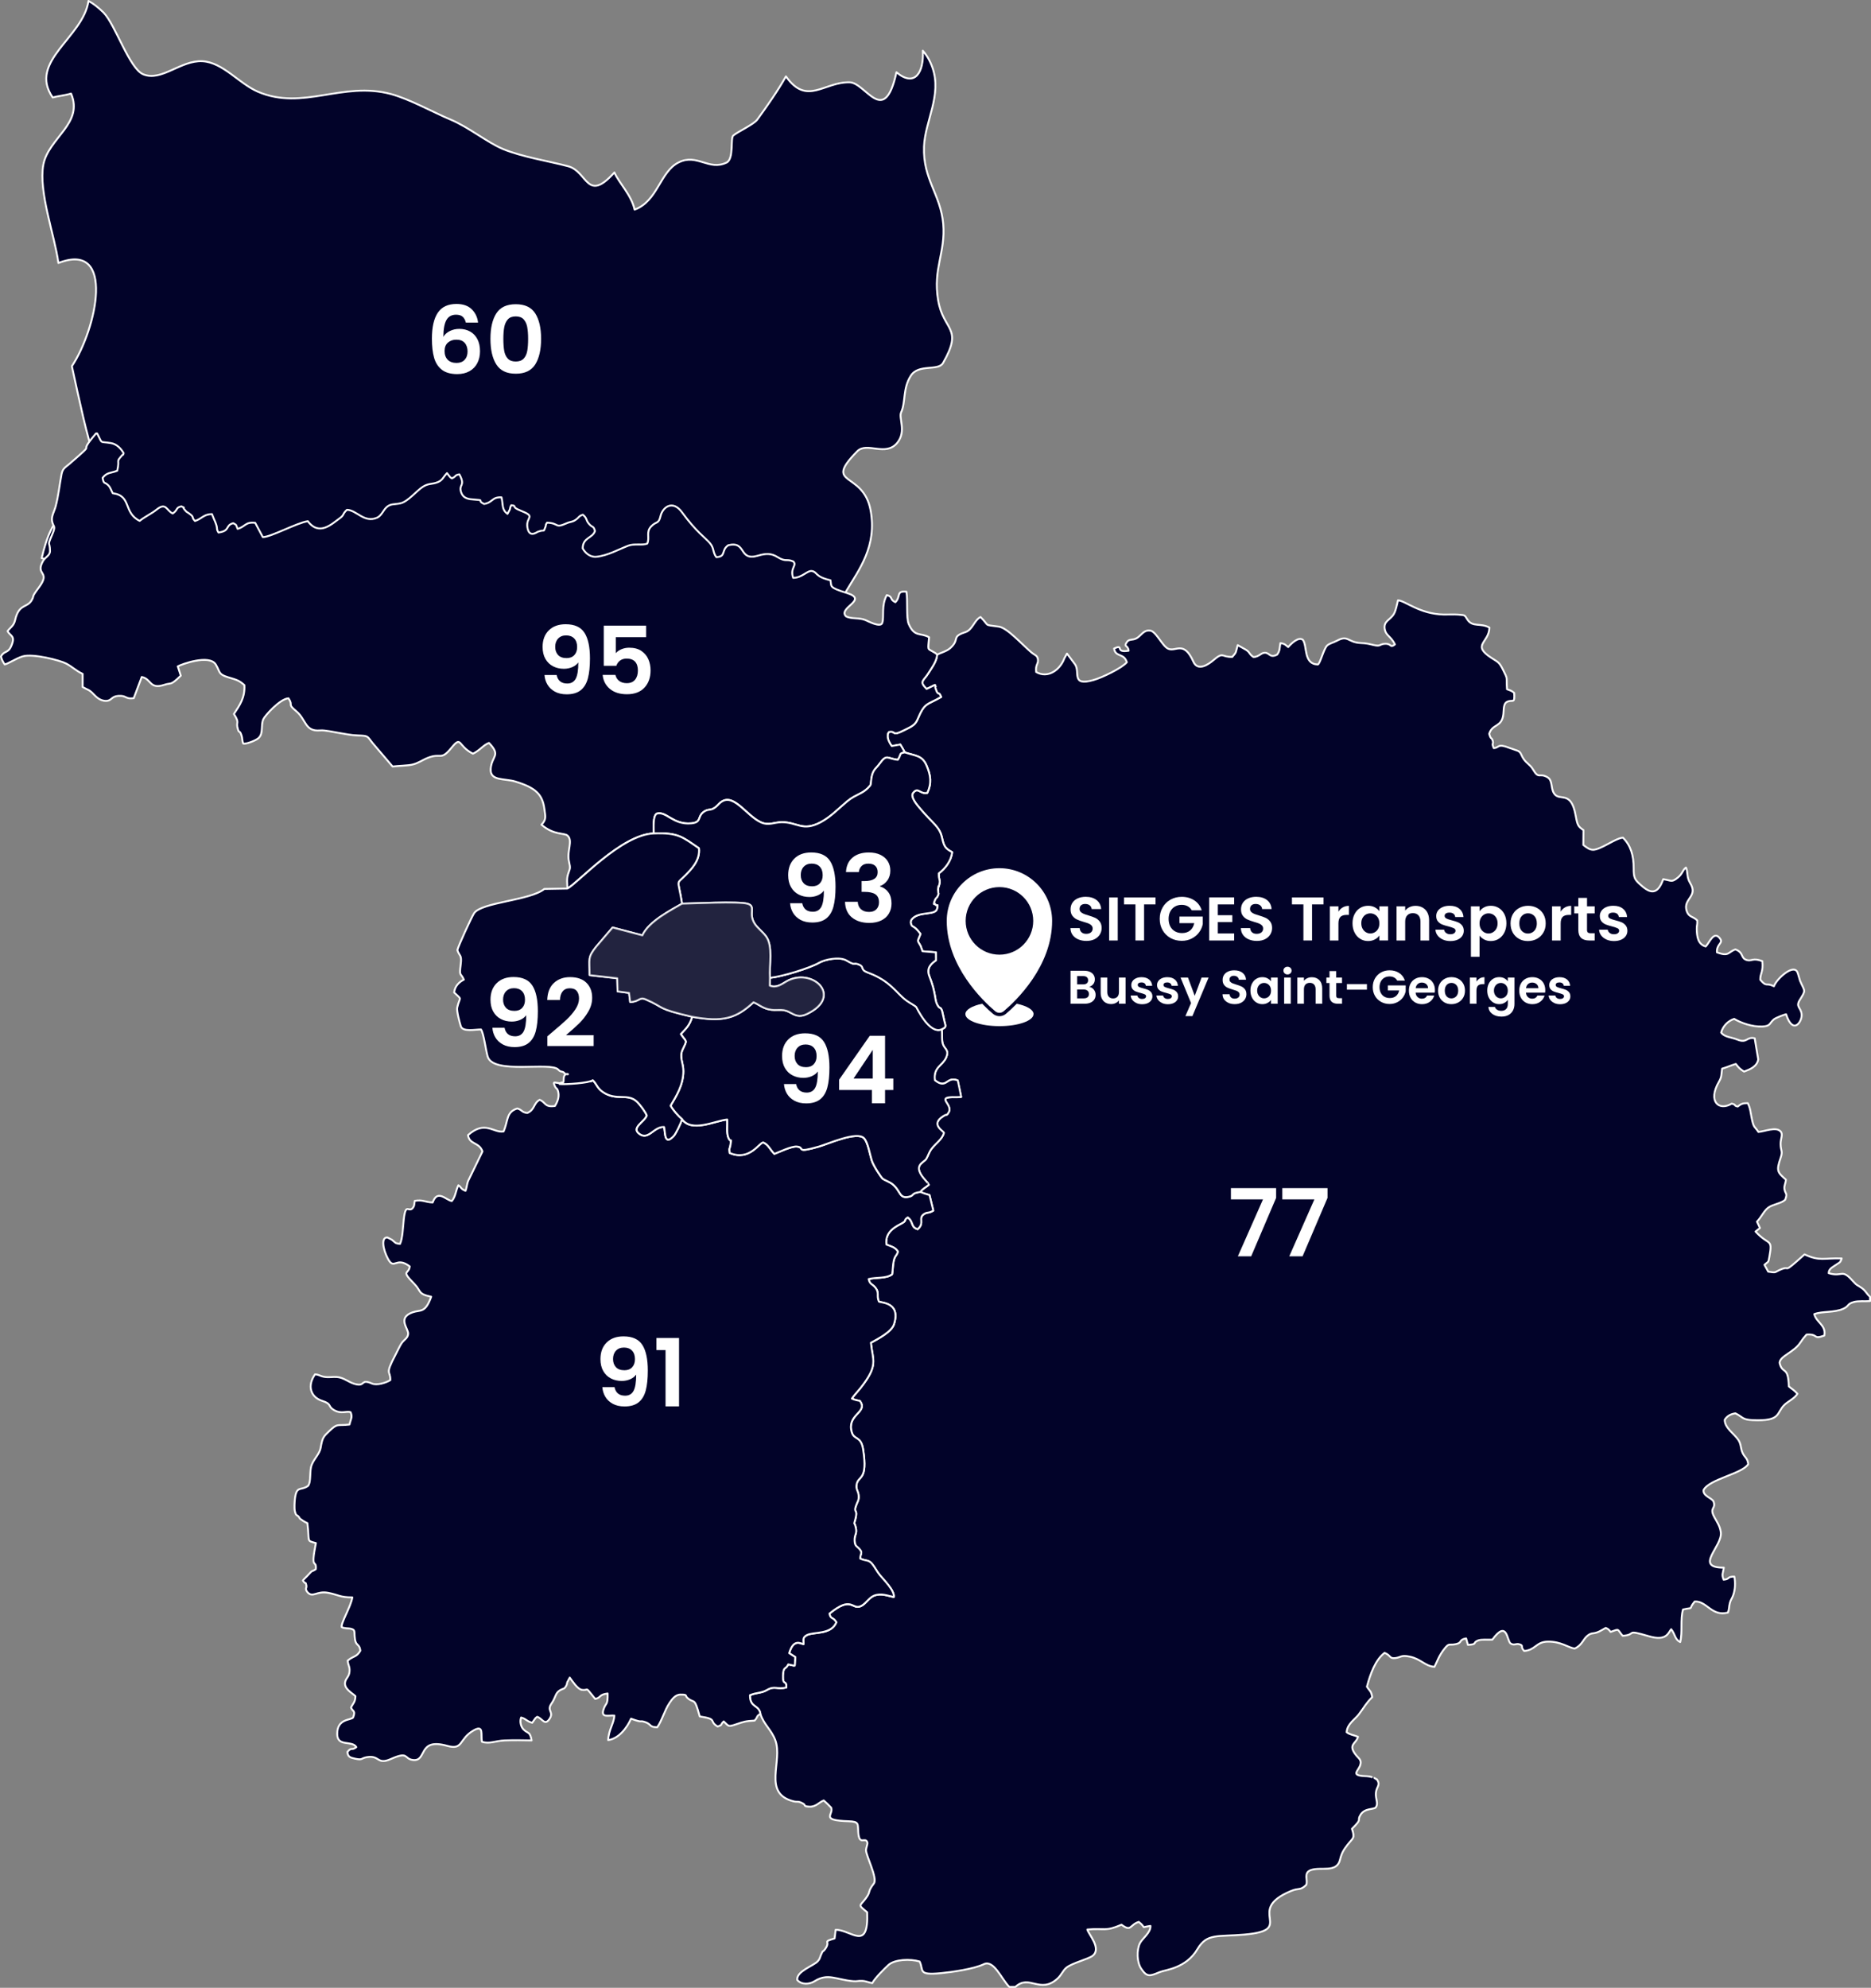 <svg xmlns="http://www.w3.org/2000/svg" viewBox="0 0 997.4 1059.54"><rect x="0" y="0" width="997.4" height="1059.54" fill="#808080" stroke="none"/><g id="Calque_1" data-name="Calque 1"><g><path d="M480.39,219.77c-1.41,3.06,2.94,10.14-2.07,16.26-6.21,7.58-16.22-.73-21.34,4.52-18.62,18.94,3.09,10.21,7.08,31.29,7.29,38.56-39.35,50.21-5.11,75.72,13.89,10.34,19.62-20.78,23.43,0,.76,4.52,8.14,6.29,7.81,10.32-12.41,5.26-9.58,8.43-21.78,9.17-9.15.49-14.7-6.97-26.57-4.4-12.74,2.93-20.8,16.62-34.41,17.36-7.51.49-14.7-8.68-21.34-8.8-11-.24-20.04,6.85-30.6,8.8-25.26,4.64-24.5-4.89-43.01-17.36-14.7-9.78-32.12-9.17-47.69-16.87-17.2-8.43-25.7-22.61-45.62-22.37-10.34.24-16.55,9.65-28.52,6.6-11.54-2.81-15.57-13.81-25.37-19.19-21.12-11.73-30.38-3.18-50.85,7.09-21.88,10.88-28.53,7.7-50.63-.73-11.43-4.28-14.15-4.77-23.52-10.76-7.95-5.01-13.28-7.7-18.07-8.92,2.61-11.24,6.42-20.66,13.61-26.16,20.03,32.14,21.56-8.55,14.26-28.36-3.48-9.29-7.95-30.19-11.76-47.79,13.07-19.68,23.63-66.98-7.19-55-1.96-14.67-10.67-38.01-8.06-52.31,2.72-14.42,21.67-22,14.81-38.01-3.16.98-7.08,1.35-9.8,2.08C14.83,32.65,44.34,20.06,47.17.5c2.72,1.47,5.33,3.54,8.06,6.23,6.31,6.48,13.72,29.82,21.12,32.88,9.8,4.03,19.92-7.58,31.57-6.97,11,.61,19.38,11.86,29.61,16.26,24.06,10.27,44.97-5.74,70.88,1.22,10.24,2.81,22.32,9.65,31.68,13.57,9.91,4.16,19.6,12.22,28.09,15.77,10.02,4.15,24.61,6.48,34.73,9.17,10.45,2.81,9.8,19.8,24.61,3.3,2.4,5.5,9.14,12.1,10.78,19.8,12.41-4.52,13.5-20.29,23.52-25.18,9.8-4.89,16.01,4.64,25.48.12,4.03-1.96,1.96-13.08,3.59-14.42,2.4-2.08,10.89-5.87,12.85-8.56,5.23-7.21,10.89-15.28,15.24-22.98,11.21,15.89,20.25,2.81,33.97,3.18,8.6.12,18.4,24.32,24.93-5.38,9.91,8.31,14.7-.12,14.05-11.49,2.07,2.32,3.81,5.26,5.12,8.92,5.23,14.79-3.92,28.48-4.46,42.17-.65,17.6,8.82,25.3,10.23,41.19,1.31,15.4-5.55,23.96-2.72,40.58,2.72,16.74,13.72,14.3,2.61,33.61-2.61,4.52-13.06.24-17.2,6.85-4.36,6.85-2.61,14.06-5.12,19.43Z" style="fill: #020329; stroke: #fff; stroke-linecap: round; stroke-linejoin: round;"></path><path d="M499.56,348.88c-.09,3.46-2.92,7.13-4.58,9.84-2.68,4.37-5.29,4.4-1.02,8.55l4.43-2.16c.87,2.04-.17-.05.27,1.77l.75,1.97c1.22,1.87,1.04-.38,2.28,2.68-7.83,4.52-8.68,2.68-12.69,12.15-1.31,3.09-3.77,3.88-6.96,5.52-7.01,3.6-4.13.27-8.15,1-.67,1.16-.6.36-.68,2.22-.07,1.7,1.17,4,2.15,5.27l4.59-.82c.78,1.31,1.85,3.12,2.39,4.17,5.82,1.94,9.27,1.55,11.61,7.03,2.19,5.13,2.83,9.34.39,14.55-3.9.8-4.84-3.28-7.44-.16-2.04,2.08,2.11,6.76,3.43,8.33,6.98,8.32,10.56,9.72,11.87,15.79,1.07,4.94,1.93,5.72,5.38,7.65-.48,4.7-3.78,8.82-7.09,11.27-.18,3.96,1.14,3.08.07,6.68-.64,2.14,0-1.68-.44,1.36-.16,1.13.02.88.02,1.5.02,2.05.61.45-.25,2.52-.55,1.32-.95.72-1.58,2.43-1.11,2.98.05,1.64.21,1.96.93,1.82,1.85-1.14.99,2.46-.87,3.65-9.37,1.17-13.22,5.33-.41.45-1.01,1.3-.69,2.48.72,2.68,1.11.2,5.1,5.59-1.78,4.54-1.82,2.99.05,6.37l1.03,2.86,7.13.59.06,4.19c-2.2,1.65-5.41,3.85-3.51,8.63,3.55,8.91,2.66,12.25,4.14,15.01,1.58,2.94,1.58.61,2.62,3.36.17.46.9,4.33,1.22,5.49.84,3.06.97,3.17-1.49,4.37.43,3-.25,6.25.89,8.55,1.03,2.09,3.09,2.8,1.48,6.45-2,4.53-6.92,5.06-6.01,12.14,6.48,5.11,6.01-2.35,12.19.1.08.2,1.81,8.67,1.82,8.77-2.1.24-2.86.07-4.78.12-8.22.18.24,3.86-1.75,7.9-1.51,2.52-.48.62-3.1,2.3-6.99,4.46.29,7.89.42,8.86-.89,3.51-4.58,5.73-6.66,8.6-1.37,1.89-1.7,3.57-2.71,5.22-1.34,2.2-7.99,3.31-.36,11.59.16.18.92,1.02.94,1.05.91,1.13.08-.33.79,1.2-1.85,1.56-3.41,2.11-4.53,3.83,1.23.55,3.04,1.12,4.9,1.66l2.02,8.26c-2.53,1.61-2.86.59-4.77,1.75-3.67,2.21.43,4.8-3.58,8.17-3.8-1.17-2.07-4.03-5.27-6.28-2.57,1.64-.16,1.45-3.13,3.14-2.24,1.27-9.29,4.07-8.21,11.37,2.7,1.02,4.51,1.38,6.1,3.66-.75,2.62-1.49,1.82-2.23,4.96-.54,2.3-.43,4.77-.85,7.16-3.05,2.42-8.4,1.51-12.53,2.57.59,2.93,1.91,2.5,3.6,4.58,2.3,2.82.45,4.26,1.85,7.4.75.75,11.91.11,8.06,12.12-1.31,4.09-8.46,7.73-12.31,9.86,1.02,9.67,4.08,11.81-5.32,23.85-1.29,1.66-3.83,4.3-4.8,5.91l1.04.45c3.41,1.13,3.06.11,3.93,1.96,2.43,5.2-7.76,6.44-5.02,15.62,1.26,4.2,4.91,1.75,6.04,9.06,2.61,16.88-2.63,13.76-3.49,18.64-.47,2.69.78,3.3,1.06,5.69.33,2.84-.68,3.53-1.47,5.91-1.21,3.67,1.04,1.52-.12,6.36-1.19,4.98-.88.84.08,4.98.84,3.62-.76,3.56-.62,7.09.12,3.1,1.35,2.91,2.74,4.59,1.73,2.09.24,2.19.29,4.93,3.08,1.43,4.39.45,6.36,2.87,1.64,2.02,2.32,3.75,4.01,5.86,1.9,2.37,8.06,8.26,7.48,11.75-3.01-.56-6.67-2.28-10.59-.69-2.66,1.09-4.38,4.43-7,5.57-4.83,2.09-4.69-5.88-16.69,3.97.6,3.27,1.88,1.54,3.68,4.61-2.78,6.79-12.06,4.97-15.7,6.83-2.54,1.3-1.75,2.78-1.77,4.78-1.3,0-5.29-3.34-7.69,4.86l3.25,2.07-.27,4.52c-.22.04-.44-.08-.49.05l-2.97-.66c-1.37,2.96-2.63.85-2.82,5.91-.22,5.87,1.92,1.97,1.81,6.36-4.94,1.34-6.07-1.15-10.43,1.42-2.94,1.73-5.35,1.22-8.97,2.73-.05,6.96,4.76,4.87,5.58,9.93,1.85,5.79,5.77,8.3,7.92,13.94,4.27,11.22-7.12,28.34,9.6,32.63,2.3.59,2.24-.19,4.42.82,3.13,1.46.22,1.77,3.95,2.07,3.64.29,5.28-2.32,7.88-3.31,1.25,1.06,2.87,2.69,3.96,3.87,1.4,3.74-6.16,6.72,9.24,7.22,5.84.19,4.86,1.42,5.2,5.99.55,7.38,3.79,1.96,4.84,5.34.24.76-.65,2.73-.72,3.93-.18,2.86,6.37,15.1,4.2,17.91-3.67,4.75-1.41,3.97-4.23,7.81-3.31,4.52-4.54,3.22.64,7.51.85,21.31-8.56,9.31-16.77,9.35l-.57,4.61c-7.01,2.06-1.8,1.09-4.99,5.58-1.68,2.36-.83-.13-2.22,3.05-.71,1.63-.55,2.18-1.75,3.51-2.28,2.52-11.29,5.23-10.99,9.92,2.3,2.86,6.71,2.37,9.18.8,7.13-4.54,11.48-.89,20.62-.07,2.15.19,2.65-.25,4.74-.16,2.2.09,3.32.83,5.5,1.19,1.39-2.68,6.48-7.69,8.57-9.62,3.35-3.1,11.72-3.37,16.66-1.89,2.32,4.75-1.25,7.44,11.4,6.21,5.98-.58,17.56-2.24,22.86-4.8,5.25-2.54,9.46,8.02,13.56,12.15h3.24c7.36-6.99,13.15,4.01,22.44-4.46,2.14-1.95,2.83-4.23,4.74-5.81,3.08-2.53,11.77-4.55,14.04-6.39,4.86-3.94-2.3-11.45-2.86-13.96,9.33-.85,9.45,1.25,18.19-2.57,5.36,4.02,4.34.02,9.22-1.49,4.65,3.64.25,2.97,6.21,2.13.21,3.69-4.44,6.75-5.67,9.36-1.7,3.61-1.58,9.93.7,13.37,3.1,4.69,4.59,4.13,9.92,1.9,2.9-1.21,14.04-1.95,20.09-12.21,5.1-8.64,10.63-6.51,25.07-7.78,28.32-2.49-.51-12.72,24.85-23.25,4.3-1.78,4.8-.1,8.05-3.18,1.21-2.41-1.68-6.47,2.54-7.96,5.38-1.9,13.79,1.72,15.52-5.55.85-3.57,1.97-5.3,3.99-7.91,2.97-3.83,4.07-3.35,2.37-8.54,6.12-5.98,2.29-3.83,4.62-7.54,2.24-3.55,6.82-2.67,8.02-3.81,1.63-2.08-.13-4.46.11-7.73.26-3.45,2.58-4.01.69-7.04-.13-.14-.38-.48-.47-.34-.09.14-.36-.25-.48-.31-1.32-.66.48.03-1.49-.65-2.35-.82-3.58-.57-5.44-.76-6.01-.62-2.01-2.75-1.09-5.92.76-2.61-.83-3.37-2.09-4.9-4.99-6.08-.04-6.24.84-10.06-2.48-1.02-4.27-1.04-6.05-2.43.34-4.56,4.34-6.65,6.55-9.59,3.13-4.16,3.65-5.66,7.07-9.1-.51-3.39-1.28-3.09-2.81-5.57,1.81-6.77,4.51-14.35,9.41-18.03,3.44,1.36,2.43,3.16,5.71,2.78,2.98-.35,2.93-1.76,7.74-.76,5.98,1.25,8.15,5.1,13.14,5.43,1.55-2.96,2.34-6.02,5.56-9.94,2.45-2.98,2.22-1.38,5.86-2.16,3.68-.79,1.27-2.29,5.45-3.06l.94,3.44c5.39-.27,2.24-1.03,5.37-2.31,1.83-.74,5.29-.31,7.67-.46,8-10.88,7.71.57,9.71,2.01,1.73,1.25,2.96,0,4.51.41,2.9.79.36,1.1,2.75,3.61,6.03-.45,6.32-4.84,12.48-4.97,7.35-.16,11.23,3.42,14.52,3.65,4.05-1.89,4.32-4.98,6.94-6.95,2.05-1.53,2.52-.81,4.96-1.64,1.61-.55,3.19-1.68,4.56-2.36,1.46.59,1.63.85,2.63,2.12,4.99-1.78,3.25-1.6,6.41,2.07,7.92-.56.75-3.67,13.94.22,9.6,2.84,10.37-1.94,11.92-3.73,2.22,2.74,1.89,5.44,4.82,6.84,1.35-5.43-.05-11.99,1.49-17.36,6.71-1.47,2.23.64,6.2-4.22,6.48-.49,9.03,8.21,17.79,5.85.72-2.08.46-2.93.98-5.03.47-1.86,1.07-2.22,1.76-4.13,1.12-3.12,1.24-6.8.63-9.98-4.13.03-2.11,1.31-5.71,1.65-1.16-2.85-.35-3.38.11-6.43-16.23,0-.61-11.22-1.61-18.89-.43-3.27-2.09-5.58-3.4-7.98-2.98-5.42,1.13-4.35-.52-8.48-.94-1.81-5.64-2.87-5.27-5.98,2.94-5.89,20.49-8.62,23.8-13.83-.37-3.34-1.73-3.39-2.93-5.87-1.21-2.5-.71-4.58-2.26-6.96-2.15-3.31-7.48-6.56-7.31-10.88,1.33-2.02,3.08-2.98,5.67-3.39,4.01,1.91,3.44,3.37,9.18,3.62,15.54.69,12.38-3.78,17.06-8.24,1.83-1.74,5.43-3.37,6.81-5.82-1.95-2.18-2.94-2.48-4.57-3.92-.3-11.37-3.42-6.09-4.91-12.55.15-3.7,7.54-5.48,11.06-10.82,1.25-1.9,1.65-2.35,3.3-4.26,6.69-.4,3.05,2.83,9.45.55,1.07-5.65-4.12-6.78-5.33-11.45,4.42-1.64,10.56-.67,15.41-2.82,3.23-1.43,1.95-2.57,5.57-3.6,2.65-.75,5.91-.3,8.75-.53v-2.28c-1.95-1.7-2.15-3-4.33-4.61-2.34-1.72-2.51-1.14-4.81-3.75-6.12-6.95-5.31-1.97-12.89-4.23-.02-2.2,1.82-3.03,3.16-3.99,2.61-1.88,2.86-1.22,3.76-3.84-9.58-.35-11.65,1.65-19.81-2.17-13.32,11.92-6.07,4.87-13.73,8.51-2.25,1.07-1.47,1.36-5.63.68l-2.01-3.65c2.23-2.01,2.02-.93,2.62-4.26,1.84-10.23-.23-5.66-7.39-13.47l2.36-1.89-1.58-3.36c2.52-2.74,3.61-5.61,5.94-7.43,2.33-1.82,6.91-2.24,9.06-4.22,1.46-3.68.06-3.07-.35-5.64-.31-1.96.54-2.68.76-5.11-4.35-3.87-5.25-4.53-2.86-11.42,1.38-3.98.12-3.6.04-7.52-.06-2.95,1.49-5.27-.05-6.81-2.4-2.59-8.54.09-11.78.32-2.04-3.13-2.4-1.89-3.48-6.9-.67-3.12-.76-5.72-2.19-8.44-2.9.03-3.4.33-5.38,1.81-2.55-.64-.29-.83-3.18-1.56-6.79,4.12-12.87-1.15-6.83-11.63,1.6-2.77,1.22-3.69,1.69-7,2.88-.84,4.87-1.81,7.35-2.52,1.29,1.79,2.57,3.03,4.38,4.06,2.99-1.1,6.98-2.59,7.54-6.53l-1.87-11.22c-4.47-.97-3.95,2.86-9.22.72-3.25-1.32-6.94-1.31-8.67-3.78.92-3.37,3.61-6.19,6.94-7.27,3.59,2.13,9.61,4.33,15.1,4.06,4.4-.22,3.59-1.72,6.04-3.78,1.06-.89,5.58-2.56,6.53-2.75,3.69,11.25,8.57,4,8.3.17-.28-3.92-3.39-3.95-.95-7.87,3.41-5.46,2.67-4.19.09-10.15l-1.07-3.66c-.05-.16-.15-.4-.19-.53-1.79-5.46-11.27,3.14-12.65,7.12-4.35-2.2-3.75.74-7.29-3.48-.07-3.45,1.73-4.24,1.09-9.92-5.01-1.87-5.57.07-8-.51-3.8-.9-1.58-3.99-6.36-5.73-3.8,1.31-3.36,4.04-9.81,1.56-.23-4.5,3.19-4.7,1.86-7-3.39-5.22-5.88,1.96-7.86,3.87-4.28-1.22-4.66-5.36-4.77-9.26-.06-2.12.43-2.21.26-4.63-2.3-2.26-4.55-1.67-5.63-5.03-2.13-6.64,6.42-7.57,1.82-14.96-1.96-3.15-1.03-5.75-2.21-8.19-1.95,1.43-1.65,3.19-4.35,5.37-3.45,2.78-3.42,1.46-7.77.85-3.42,9.83-8.06,6.67-12.58,2.53-2.57-2.35-3.21-3.45-3.18-8.24.06-7.08-1.65-12.38-5.71-16.44-2.56.13-7.59,3.27-10.46,4.65-5.24,2.53-6.46,2.56-10.65-.74l.07-7.89c-2.81-2.07-3.17-2.31-4.16-7.85-2.5-14.02-8.74-7.01-11.64-11.93-1.74-2.95-.52-6.78-3.41-8.45-4.39-2.55-4.5,1.33-7.69-4.14-1.64-2.81-3.73-3.28-5.49-6.37-.91-1.59-.95-2.69-2.48-3.5-.35-.19-3.66-1.24-4.36-1.52-6.84-2.73-5.51-.14-8.6.03-1.35-3.07.08-1.87-.59-4.04-.58-1.87-1.02-.4-1.83-3.6,1.69-5.55,6.75-3.2,7.55-10.52.27-2.49-.06-5.63,2.05-6.57,3.01-1.35,4.1,1.43,3.71-4.72-1.47-1.21-1.57-1.11-3.82-1.94-.46-7.13.62-4.88-2.14-10.41-2.06-4.11-2.47-3.89-6.2-6.32-10.8-7.04-1.14-7.97-1.05-16.16-4.71-2.57-8.86-.1-11.62-4.09-1.69-2.45-.85-2.53-5.02-2.82-2.46-.17-5.16.01-7.65-.03-12.88-.24-20.42-7.28-24.43-7.58-.55,2-1.01,5.1-2.1,7.08-1.96,3.58-5.86,3.82-4.93,8.5.66,3.29,3.27,3.6,5.4,7.93-2.86,2.2-1.55-.56-5.44-.32-2.94.18-1.99,1.6-6.08.62-2.71-.65-3.81-.91-6.7-1.04-7.03-.31-6.69-4.48-12.62-1.27-2,1.08-4.05,1.44-5.31,2.61-1.85,1.73-3.76,9.8-4.96,10.09-7.72-.14-5.52-9.67-7.93-13.07-2.27-2.03-6.38,2.05-7.88,3.8-1.36-1.02-1.6-1.76-4.15-2.1-.5,2.5-.14,4.05-1.78,6.15-3.95,1.96-3.8-1.04-6.54-1.02-2.09.02-2.74,1.99-5.98,2.32-2.49-1.63-1.75-2.4-3.98-3.87l-4.48-2.51c-1.23,4.2-.46,3.48-2.86,6.26-6.01.25-4.48-3.01-10.13,1.79-2.51,2.14-8.23,6.14-10.62.78-5.15-11.54-9.3-5.13-13.37-6.88-3.08-1.32-6.03-8.36-9.13-9.57-4.05-1.02-5.39,2.85-8.07,4.09-2.14.99-3.74.19-4.89,1.89-1.92,2.83.64,1.47.93,4.61-7.75,1.27-2.07-3.74-7.75-1.16.73,4.77,5.16,2.19,6.79,7.29-2.59,3.13-13.15,8.19-17.76,9.5-12.27,3.5-6.87-4.34-9.92-8.46l-4.22-5.64-1.41,2.54c-2.24,6.06-8.67,10.93-15.02,7.3-.47-4.05,1.13-3.98.95-6.52-.18-2.45-1.67-2.37-3.59-4.03-5.24-4.5-12.84-13.03-17.24-13.65-8.65-1.23-4.55.06-9.79-5.13-3.39,1.74-4.22,6.83-8.11,8.09-7.77,2.52-2.66,3.67-7.99,8.46-1.88,1.69-5.07,2.5-7.09,3.52h0Z" style="fill: #020329; fill-rule: evenodd; stroke: #fff; stroke-linejoin: round;"></path><path d="M159.97,809.52c.96.74,2.26,1.61,3.88,2.33,1.27,10.14-.78,9.21,4.55,10.63-3.1,15.48.43,8.02-.05,13.91-2.23,1.57-1.57.22-3.74,2.72-1.38,1.59-2.11,2-3.15,3.32,1.56,2.52,1.32.11,1.83,2.49.38,1.74-1.02,1.71.66,3.82,2.87,3.06,4.93-.91,10.96.26,5.73,1.11,6.22,2.43,12.9,2.43-.74,4.89-6.19,13.68-5.66,15.86,1.33.79,3.72.59,4.67.82,2.46.58,2.07,1.19,2.22,3.81.34,6.17,2.48,3.5,3.04,7.93-2.02,3.55-3.6,2.65-6.72,5.27.22,2.85,1.19,3.09.94,5.9-.23,2.62-1.66,3.3-2.22,5.11-1.22,3.94,3.64,6.19,5.39,7.96-.11,3.35-1.28,3.76-2.36,6.07.94,2.3,2.58,1.44,1.15,5.27-1.21,1.6-8.41.45-8.51,8.61-.1,7.36,7.77,3.36,10.21,7.2-2.66,2.1-2.45-.34-4.81,2.63.37,2.48,1.21,2.93,4.17,3.55,4.17.87,2.97-.27,6.3-.82,6.93-1.14,5.27,4.29,12.77.97,9.63-4.26,6.8-.15,11.62.51,7.95,1.09,2.26-12.03,18.37-7.51,8.75,2.46,6.04-3.65,14.11-8.25,5.7-3.24,3.65,2.46,4.45,6.08,4.18,1.33,6.97-.53,12.18-.72,4.67-.17,9.33-.12,14.27,0-.85-4.9-1.83-3.47-4.22-5.75-1.39-1.33-2.25-4.16-1.38-6.45,2.89.77,2.7,1.9,5.93,2.78l1.19-1.7c.91-1.15.24-.56,1.44-1.47,2.76.85,3.91,4.74,6.34,1.45,3.06-4.15-1.56-4.45,1.32-8.56,2.25-3.21,1.98-5.45,4.32-6.92,2.08-1.3,2.38-.49,3.47-2.46.66-1.19.25-.91.63-1.96l1.3-2.45c1.4,1.88,4.13,6.18,6.46,6.52,4.21.61,1-2.59,7.12,4.84,3.25-.71,1.78-2.27,6.61-2.89.12,6.72-.93,4.54-2.26,8.67-1.46,4.55,3.11,2.81,5.83,3.12-.25,4.26-3.06,7.54-3.28,13.05,5.59-.77,9.96-6.39,12.18-11.41,6.97,2.53,3.93.67,7.47,1.79,3.48,1.1,2.06,2.77,6.5,2.77,2.47-3.39,3.91-9.1,6.59-13,1.23-1.79,2.95-4.39,5.82-4.4,4.01-.01,2.18.47,3.75,1.83,3.73,3.23,3.56-.98,6.49,9.81,9.97,1.53,4.52,2.3,9.5,5.37,2.99-.98,1.24-.83,3.29-2.71,2.78,2.54,2.09,3.07,6.82,1.46,3.67-1.24,4.92-1.69,9.64-1.91,2.01-2.21.62-2.15,3.11-3.61-.82-5.06-5.64-2.96-5.58-9.93,3.62-1.51,6.03-1,8.97-2.73,4.36-2.57,5.49-.08,10.43-1.42.11-4.39-2.03-.48-1.81-6.36.19-5.05,1.44-2.95,2.82-5.91l2.97.66c.05-.13.27,0,.49-.05l.27-4.52-3.25-2.07c2.4-8.19,6.39-4.85,7.69-4.86.02-2-.77-3.48,1.77-4.78,3.64-1.86,12.92-.04,15.7-6.83-1.8-3.07-3.08-1.34-3.68-4.61,12-9.84,11.86-1.87,16.69-3.97,2.62-1.14,4.34-4.49,7-5.57,3.92-1.59,7.58.13,10.59.69.59-3.49-5.57-9.38-7.48-11.75-1.69-2.11-2.37-3.84-4.01-5.86-1.97-2.42-3.28-1.44-6.36-2.87-.05-2.74,1.45-2.83-.29-4.93-1.39-1.69-2.62-1.49-2.74-4.59-.14-3.54,1.46-3.48.62-7.09-.96-4.15-1.26,0-.08-4.98,1.15-4.84-1.09-2.7.12-6.36.79-2.38,1.8-3.07,1.47-5.91-.28-2.39-1.53-3-1.06-5.69.86-4.89,6.09-1.76,3.49-18.64-1.13-7.31-4.78-4.86-6.04-9.06-2.74-9.17,7.45-10.42,5.02-15.62-.87-1.85-.52-.83-3.93-1.96l-1.04-.45c.97-1.61,3.5-4.25,4.8-5.91,9.4-12.05,6.34-14.18,5.32-23.85,3.85-2.13,11-5.77,12.31-9.86,3.85-12-7.31-11.37-8.06-12.12-1.4-3.14.45-4.57-1.85-7.4-1.69-2.07-3.01-1.64-3.6-4.58,4.13-1.06,9.49-.14,12.53-2.57.41-2.39.31-4.86.85-7.16.74-3.14,1.49-2.33,2.23-4.96-1.59-2.29-3.4-2.65-6.1-3.66-1.08-7.3,5.97-10.1,8.21-11.37,2.98-1.68.56-1.5,3.13-3.14,3.2,2.25,1.47,5.11,5.27,6.28,4.01-3.37-.09-5.96,3.58-8.17,1.92-1.16,2.25-.13,4.77-1.75l-2.02-8.26c-1.86-.54-3.67-1.12-4.9-1.66-5.4.78-2.88,1.86-6.24,2.58-5.14,1.1-4.08-3.1-8.67-6.77-1.35-1.08-4.43-2.24-5.14-2.84-.91-.78-4.94-6.83-5.89-9.84-1.04-3.29-1.99-9.48-4.08-11.74-3.7-4.01-19.12,3-24.05,4.42-13.15,3.76-7.01.38-11.82,0-2.91-.24-9.59,3.03-11.94,3.89-2.35-2.34-3.16-4.93-5.93-6.08-2.08-.09-7.26,10.14-17.87,5.61-.46-3.09.05-1.75.42-4.47.6-4.42.3-.51-1.07-3.48-1.17-2.54-.47-6.75-.71-9.88-6.62.69-18.88,7.03-24.04-.15-.62,2.05-3.29,7.71-4.48,8.96-5.05,5.31-4.4-1.77-5.12-4.83-5.42-.3-8.18,7.04-12.97,3.78-4.89-3.33,2.49-6.32,3.78-9.87-.61-1.91-3.65-5.83-5.1-7.27-5.09-5.03-11.01-.26-18.38-5.33-3.11-2.14-3.22-4.39-5.35-6.25-1.78,1.49-.93.41-3.61-1.26-4.28-2.68-4.73,2.11-9.29,2.76-6.89.99-8.96-2.15-7.22,1.75.74,1.66,1.22.59,1.79,3.18.65,2.93-.84,5.73-1.78,7.31-5.75.85-4.87-2.14-8.21-3.28-3.39,1.92-2.45,5.32-6.59,7.01-3.25-.5-2.43-1.54-5.27-2.41-6.03,1.86-4.77,6.45-7.33,12.26-5.31.99-9.81-6.2-18.95,1.94.76,5.21,5.96,3.62,7.71,8.71l-7.53,15.47c-.77,1.72-.82,3.83-1.5,5.52-2.83-1.15-1.98-1.73-3.82-2.97-1.53,3.11-1.4,5.9-3.48,8.4-3-.36-7.65-6.52-10.22.77-4.07-.15-5.1-1.58-9.53-.87-.37,1.31-.11,2.23-.65,3.17-2.42,4.19-4.11-3.2-5.23,6.75-.45,3.96-.57,10.02-2.02,13.06-2.73-.31-2.38-.67-4.28-2.22l-2.39-1.22c-3.46-.34-2.54,6.17.23,11.32,3.44,6.39,4.2-1.51,11.62,4.07-.41,4.52-5.08,1.69,2.54,9.42,3.76,3.82,1.57,5.25,8.92,6.77-3.24,9.04-5.75,6.8-9.97,8.32-8.36,3.01-1.98,8.73-2.32,11.57-.29,2.44-2.3,2.88-3.79,5.34-.86,1.42-1.96,3.79-2.93,5.63-5.93,11.31-2.68,8.07-2.78,13.57-2.41,1.51-7.24,2.96-9.84,1.82-6.36-2.79-3.07,2.04-9.35.17-3.29-.98-5.71-3.41-9.36-3.65-2.29-.15-4.08.32-6.49-.05-2.5-.39-2.85-1.22-5.09-1.36-4.24,5.94-2.55,12.15,3.92,14.18,5.23,1.64,2.71,2.89,6.25,4.91,4,2.27,6.53.27,8.79,1.11,1.15,2.72-.03,3.86-.59,6.56-6.69.8-6.21-.88-10.62,3.32-3.36,3.21-3.84,3.61-4.77,9.1-.53,3.14-3.39,5.67-4.76,9.05-1.32,3.26-.16,8.98-1.97,11.23-3.8,2.79-6.13-.36-6.98,6.81-.19,1.63-.39,5.07-.05,6.61.75,3.36,1.25,1.3,2.78,4.1h0Z" style="fill: #020329; fill-rule: evenodd; stroke: #fff; stroke-linejoin: round;"></path><path d="M.5,349.95c.52,1.99,1.21,3.02,1.98,4.19,1.84-.29,5.95-3.15,9.55-4.26,5.45-1.68,20.09,2.12,23.27,3.82,3.6,1.92,5,3.72,8.74,5.48v7c2.75,1.63,3.36,1.17,5.87,3.87,1.34,1.43,3.57,3.6,6.65,3.55,3.02-.04,2.71-2.45,6.64-2.69,4.43-.27,3.43,1.89,8.1,1.24l4.25-11.31c5.3,1,4.03,6.9,12.2,4.14,3.65-1.23,2.96.71,8.61-4.84l-1.6-4.94c1.88-1.1,16.95-6.63,20.32-.92,2.34,3.96,1.18,5.08,6.43,6.68,4.67,1.42,5.84,1.62,8.75,4.21.39,6.69-2.43,10.64-5.56,15.39,3.39,5.33.81,3.83,2.14,8.18.77,2.52.8-.05,1.9,3.25.52,1.56.31,2.85.86,4.28,1.22.6,6.77-1.52,8.23-2.88,2.71-2.51,1.07-6.47,2.52-9.98.77-1.87,9-11.05,13.46-11.19,2.8,4.27-.98,2.64,4.19,6.94,5.33,4.43,4.38,10.86,12.66,10.17,2.61-.22,7.01.87,10.08,1.34,3.91.59,5.9,1.2,10.11,1.35,5.61.21,4.79.27,7.67,3.92l10.77,12.62c2.89-.36,8.16-.45,10.55-1.02,3.32-.8,5.23-2.41,8.22-3.6,7.21-2.88,6.76,1.76,12.52-5.26,5.69-6.92,3.2-1.12,11.52,3.05,3.74-1.73,5.53-4.64,8.56-5.74,6.61,6.87,1.49,6.78.92,13.71-.56,6.77,7.32,5.1,13.12,6.87,10.88,3.33,14.5,6.83,15.53,14.78.52,3.98,1.07,5.52-1.59,8.22,6.61,5.74,12.24,4.26,13.89,5.82,3.08,2.8-.5,8.15.78,13.77.96,4.22.47,3.48-.54,6.94-.77,2.61-.37,4.76-.28,7.48,5.53-2.83,28.63-28.73,46.01-29.38.04-3.28-.52-9.22,1.61-10.54,5.13-1.49,8.61,6.07,18.41,5.17,5.56-.51,3.19-3.38,6.4-5.93,3.17-2.52,3.97.22,8.23-4.29,7.2-7.65,14.34,6.07,22.56,9.71,4.15,1.84,6.97-.08,11.03-.11,8.39-.05,11.06,5.21,20.81.01,5.45-2.9,9.76-7.52,14-11.03,2.79-2.31,4.23-2.78,7.83-4.7,1.3-.7,2.68-1.83,3.36-2.54,2.02-2.11,1.25-1.35,1.77-4.82.74-4.99,2.39-5.26,4.42-8.09,3.92-5.45,4.02-2.61,9.72-2.09,2-2.87.42-3.41,3.7-3.95-.54-1.05-1.6-2.86-2.39-4.17l-4.59.82c-.99-1.28-2.22-3.57-2.15-5.27.07-1.86,0-1.06.68-2.22,4.02-.73,1.14,2.6,8.15-1,3.19-1.64,5.65-2.43,6.96-5.52,4.01-9.47,4.86-7.63,12.69-12.15-1.24-3.06-1.06-.81-2.28-2.68l-.75-1.97c-.43-1.82.6.27-.27-1.77l-4.43,2.16c-4.26-4.15-1.65-4.18,1.02-8.55,1.66-2.71,4.49-6.38,4.58-9.84-1.23-1.03-.72-.56-2.24-1.48-3.01-1.83-2.66-.46-2.06-7.67-4.6-2.64-7.72.16-10.87-7.1-1.4-3.21-.42-12.74-1.21-17.2-5.68-.57-2.8,2.54-5.9,5.61-3.28-1.58-1.09-2.89-4.57-3.78-3.09,5.73-1.29,11.24-2.43,14.82-.86,2.7-7.89-1.07-8.85-1.48-3.57-1.51-7.36-.42-10.45-2.03-4.57-4.61,12.29-8.76.49-12.43-9.9-3.08-8.11-3.44-8.79-6.8-8.34-1.92-6.87-4.29-9.75-4.89-2.59-.54-5.21,3.59-10.14,3.61-1.87-5.33,2.32-6.66.04-8.75-3.78-1.61-3.77.55-8.63-2.47-3.06-1.89-5.99-1.85-10.07-.63-10.67,3.2-5.94-7.98-15.92-5.54-3.96,2.67-.95,6.1-6.38,6.35-1.98-2.63-1.08-4.67-3.29-7.34-2.45-2.97-7.27-5.96-15.02-16.6-4.9-6.72-10.29-2.8-11.43,2.08-1.03,4.41-2.19,2.54-4.98,5.47-2.91,3.05-.64,5.89-2.07,9.18-2.57,1.04-6.9-.13-10.09,1.08-4.9,1.85-11.14,5.39-17.11,5.94-3.27.3-6-2.12-7.24-4.52.13-5.91,5.2-5.28,6.56-9.22-.84-3.07-1.2-1.49-3.24-3.86-1.8-2.1-.81-2.83-3.21-4.83-2.27.68-1.99,1.47-3.95,2.79-1.87,1.25-2.62.83-4.78,1.79-6.43,2.83-3.67-.07-10.36-.35-1.21,1.77-.26.84-.88,2.31-1.39,3.25.2,1.04-4.03,2.54-.61.22-4.71,3.55-5.6-2.46-.84-5.65,4.98-5.43-3.61-8.81-5.73-2.25-1.25-2.4-4.98-2.87-.88,1.58-.35,1.14-.84,2.44l-1.14,2.16c-3.2-2.27-2.26-4.73-3.22-8.81-5.23-.25-4.43,2.72-9.29,3.54-4.21-2.07.88-1.95-5.22-2.36-2.85-.19-5.9-.43-7.04-3.95-1.41-4.35,2.56-3.11-.91-9.48-2.64.45-1.33.89-3.95,2.15-1.07-.6-.78-.53-1.52-1.34l-1.11-1.46c-2.11,2.12-2.28,3.76-4.94,4.83-3.14,1.27-4.81.43-8.05,2.51-3.06,1.97-7.82,7.78-11.67,8.71-3.37.82-5.38.04-7.68,2.22-1.71,1.63-2.65,4.51-5.01,5.52-6.87,2.93-10.84-4.13-16-4.24-2.53,2.24-1.22,2.7-4.02,4.65-3.76,2.61-10.66,9.68-16.84,1.42-6.09.96-19.64,8.48-23.99,8.48l-4.06-7.61c-5.33-.62-5.15,2.05-9.36,3.21-1.07-2.46-.25-1.8-2.32-3.02-4.47,1.15-1.42,4.13-7.9,4.99-1.65-2.74.33-1.33-2.53-7.54-.49-1.07-.55-1.55-.92-2.29-4.39,0-5.43,2.52-9.06,3.69-2.26-2.34.01-1.77-3.13-4.04-1.74-1.25-.8-.23-2.19-1.77-2.14-2.37.94-.57-1.92-1.99-3.18.65-1.62,1.69-4.61,3.78-3.41-1.48-3.46-6.25-8.71-2.01-2.79,2.25-6.19,3.69-8.93,5.97-8.98-4.51-4.09-13.38-14.32-14.73-.86-1.45-1.16-2.98-2.35-4.19-2.17-2.22-2.38-.23-3.1-4.01,2.33-3.1,4.51-2.46,7.8-3.83,1.53-6.64-.99-4.12,2.54-8.15,1-1.15.27.59.89-1.19-1.32-2.31-3.6-4.86-6.81-5.38-6.39-1.04-4.19.74-7.32-5.16h-.59c-11.39,13.24,2.26,2.04-14.07,16.16-2.32,2-3.7,2.42-4.31,5.59-1.14,5.9-1.62,11.45-3.18,17.22-.7,2.6-2.31,5.13-1.91,7.63.58,3.64,2.37,2.11,0,7.56-2.75,6.3-1.06,3.24-1.07,8.5,0,2.62-2.48,3.02-3.9,5.66-4,7.45,4.48,5.04-2.01,13.77-4.43,5.95-2.16,3.74-3.8,6.72-2.4,4.38-6.89,1.75-8.9,10.71-.7,3.13-2.55,3.87-3.98,5.86,1.4,2.82,4.42,2.29,1.9,8.05-1.71,3.92-3.83,2.27-5.45,5.48h0Z" style="fill: #020329; fill-rule: evenodd; stroke: #fff; stroke-linejoin: round;"></path><path d="M410.45,521.22l-.07,4.14c3.39,1.36,6.06-.58,8.71-2.15,13.51-7.99,30.87,7.64,11.24,17.18-4.37,2.12-6.3.75-9.71-1.02-3.97-2.05-6.3-.33-11-1.44-3.39-.8-5.44-2.77-7.92-3.72-9.32,8.68-16.29,10.68-32.71,7.75-1.39,4.7-3.42,6.4-6.04,9.2,3.09,4.7,3.59,2.66.91,8.38-1.83,3.89.45,6.99.45,11.38,0,7.39-3.87,13.41-6.83,18.44,1.29,2.31,3.83,5.26,6.14,7.22,5.16,7.18,17.41.84,24.04.15.24,3.13-.46,7.34.71,9.88,1.36,2.97,1.66-.94,1.07,3.48-.37,2.72-.88,1.38-.42,4.47,10.61,4.53,15.79-5.7,17.87-5.61,2.77,1.15,3.57,3.74,5.93,6.08,2.35-.87,9.03-4.13,11.94-3.89,4.81.39-1.33,3.77,11.82,0,4.93-1.41,20.35-8.42,24.05-4.42,2.09,2.26,3.04,8.45,4.08,11.74.95,3.01,4.98,9.06,5.89,9.84.71.6,3.78,1.76,5.14,2.84,4.59,3.67,3.53,7.87,8.67,6.77,3.36-.72.85-1.81,6.24-2.58,1.12-1.72,2.68-2.28,4.53-3.83-.72-1.53.12-.06-.79-1.2-.02-.03-.78-.87-.94-1.05-7.63-8.28-.97-9.38.36-11.59,1.01-1.66,1.34-3.34,2.71-5.22,2.09-2.88,5.77-5.09,6.66-8.6-.14-.97-7.41-4.4-.42-8.86,2.62-1.68,1.59.22,3.1-2.3,1.99-4.04-6.47-7.72,1.75-7.9,1.92-.04,2.68.12,4.78-.12,0-.1-1.73-8.57-1.82-8.77-6.18-2.45-5.71,5.01-12.19-.1-.91-7.07,4.01-7.61,6.01-12.14,1.61-3.65-.45-4.37-1.48-6.45-1.14-2.3-.45-5.56-.89-8.55-6.52,2.87-13.29-11.68-13.51-11.91-.86-.88-3.67-2.29-5.16-3.41-5.78-4.3-8.54-10.52-20.6-14.95-4.5-1.65-1.51-2.98-4.89-4.32-3.34-1.32-1.23,1.01-6.49-2.11-3.76-2.23-11.67-.55-14.64,1.18-4.95,2.88-19.82,7.41-26.22,8.06h0Z" style="fill: #020329; fill-rule: evenodd; stroke: #fff; stroke-linejoin: round;"></path><path d="M348.49,444.22c13.2-.52,15.31,1.98,24.08,7.91.79,6.43-4.23,11.31-7.06,14.22-5.37,5.53-4.17,1.21-1.93,15.31,5.08,0,30.18-1.41,35.05.11,4.47,1.39.07,5.12,3.72,10.67,1.46,2.22,4.11,4.14,5.93,6.57,3.92,5.23,1.69,15.26,2.15,22.21,6.4-.65,21.27-5.18,26.22-8.06,2.97-1.73,10.89-3.41,14.64-1.18,5.26,3.12,3.15.79,6.49,2.11,3.38,1.33.39,2.66,4.89,4.32,12.06,4.43,14.82,10.65,20.6,14.95,1.5,1.11,4.3,2.53,5.16,3.41.22.23,7,14.77,13.51,11.91,2.46-1.2,2.33-1.31,1.49-4.37-.32-1.16-1.05-5.03-1.22-5.49-1.04-2.74-1.05-.41-2.62-3.36-1.48-2.76-.59-6.09-4.14-15.01-1.9-4.77,1.31-6.98,3.51-8.63l-.06-4.19-7.13-.59-1.03-2.86c-1.87-3.38-1.83-1.84-.05-6.37-3.99-5.39-4.38-2.91-5.1-5.59-.32-1.18.28-2.04.69-2.48,3.85-4.16,12.35-1.68,13.22-5.33.86-3.59-.06-.63-.99-2.46-.17-.32-1.33,1.02-.21-1.96.64-1.71,1.03-1.11,1.58-2.43.86-2.08.27-.47.25-2.52,0-.62-.19-.37-.02-1.5.44-3.04-.2.79.44-1.36,1.07-3.6-.25-2.73-.07-6.68,3.3-2.45,6.6-6.57,7.09-11.27-3.45-1.93-4.31-2.7-5.38-7.65-1.31-6.07-4.89-7.47-11.87-15.79-1.32-1.57-5.46-6.26-3.43-8.33,2.59-3.12,3.54.97,7.44.16,2.44-5.2,1.8-9.42-.39-14.55-2.34-5.48-5.79-5.1-11.61-7.03-3.28.54-1.7,1.08-3.7,3.95-5.69-.52-5.79-3.37-9.72,2.09-2.03,2.82-3.69,3.09-4.42,8.09-.51,3.47.25,2.71-1.77,4.82-.68.71-2.06,1.84-3.36,2.54-3.6,1.92-5.04,2.39-7.83,4.7-4.24,3.51-8.55,8.13-14,11.03-9.76,5.19-12.42-.06-20.81-.01-4.06.02-6.87,1.94-11.03.11-8.23-3.64-15.37-17.36-22.56-9.71-4.25,4.52-5.05,1.77-8.23,4.29-3.2,2.55-.84,5.41-6.4,5.93-9.8.9-13.28-6.66-18.41-5.17-2.14,1.32-1.57,7.26-1.61,10.54h0Z" style="fill: #020329; fill-rule: evenodd; stroke: #fff; stroke-linejoin: round;"></path><path d="M290.19,473.82c-7.51,6.17-33.61,7.05-37.49,12.98-1.3,1.99-8.36,17.31-8.89,19.62,1.07,3.34,2.46,2.3,1.79,7.58-.88,6.95-.1,4.12,1.66,8.16-2.31,1.16-4.76,3.28-5.16,6.85,4.48,4.35,3.1,1.7,1.62,8.07-.37,1.61,1.25,7.85,1.91,9.91,1.05,3.24,7.85,1.69,10.81,1.75,1.46,2.24,2.49,10.89,3.49,14.34,2.89,9.97,33.68,2.61,37.7,7.08,1.51,1.68,2.36.4,3.54,2.21,4.11,1.08-.73-1.9-.71,2.93.02,3.28-.85.53-2.13,2.5,3.14.33,15.87-.53,17.65-2.02,2.13,1.86,2.24,4.11,5.35,6.25,7.37,5.07,13.29.3,18.38,5.33,1.46,1.44,4.5,5.37,5.1,7.27-1.29,3.55-8.68,6.54-3.78,9.87,4.79,3.26,7.55-4.08,12.97-3.78.72,3.06.07,10.13,5.12,4.83,1.19-1.25,3.86-6.91,4.48-8.96-2.31-1.96-4.85-4.91-6.14-7.22,2.97-5.04,6.82-11.05,6.83-18.44,0-4.4-2.27-7.49-.45-11.38,2.68-5.72,2.18-3.68-.91-8.38,2.62-2.81,4.65-4.5,6.04-9.2-19.63-4.6-14-4.65-24.71-9.28-3.57-1.54-3.22,1.22-8.31,1.42l-.59-4.86-6.1-.82-.19-6.98-14.74-1.69c0-8.76-1.2-9.31,3.64-15.32l8.61-10.06,15.88,4.19c3.47-7.61,15.41-13.52,21.13-16.9-2.24-14.1-3.44-9.77,1.93-15.31,2.83-2.92,7.85-7.79,7.06-14.22-8.77-5.93-10.88-8.43-24.08-7.91-17.38.65-40.48,26.54-46.01,29.38l-12.3.22Z" style="fill: #020329; fill-rule: evenodd; stroke: #fff; stroke-linejoin: round;"></path><path d="M368.97,541.97c16.42,2.93,23.39.93,32.71-7.75,2.48.95,4.53,2.92,7.92,3.72,4.7,1.1,7.03-.61,11,1.44,3.41,1.76,5.34,3.14,9.71,1.02,19.63-9.54,2.27-25.17-11.24-17.18-2.65,1.57-5.32,3.51-8.71,2.15l.07-4.14c-.46-6.95,1.77-16.98-2.15-22.21-1.83-2.44-4.47-4.36-5.93-6.57-3.65-5.54.75-9.27-3.72-10.67-4.87-1.51-29.97-.12-35.05-.11-5.72,3.38-17.66,9.29-21.13,16.9l-15.88-4.19-8.61,10.06c-4.84,6.02-3.64,6.56-3.64,15.32l14.74,1.69.19,6.98,6.1.82.59,4.86c5.09-.2,4.74-2.96,8.31-1.42,10.71,4.63,5.09,4.68,24.71,9.28h0Z" style="fill: #020329; fill-rule: evenodd; opacity: .74; stroke: #fff; stroke-linejoin: round;"></path></g></g><g id="Calque_2" data-name="Calque 2"><g><path d="M246.62,168.8c-.82-.7-1.99-1.05-3.53-1.05-2.3,0-3.99.92-5.07,2.77-1.08,1.85-1.64,4.86-1.68,9.02.8-1.33,1.97-2.38,3.5-3.12s3.2-1.12,5-1.12c2.17,0,4.08.47,5.75,1.4,1.67.93,2.97,2.29,3.9,4.08.93,1.78,1.4,3.92,1.4,6.42,0,2.37-.48,4.48-1.43,6.33-.95,1.85-2.34,3.29-4.17,4.32-1.83,1.03-4.02,1.55-6.55,1.55-3.47,0-6.19-.77-8.18-2.3-1.98-1.53-3.37-3.67-4.15-6.42-.78-2.75-1.17-6.14-1.17-10.17,0-6.1,1.05-10.71,3.15-13.83,2.1-3.12,5.42-4.67,9.95-4.67,3.5,0,6.22.95,8.15,2.85,1.93,1.9,3.05,4.27,3.35,7.1h-6.5c-.33-1.4-.91-2.45-1.72-3.15ZM238.8,182.6c-1.2,1.03-1.8,2.53-1.8,4.5s.56,3.52,1.67,4.65c1.12,1.13,2.69,1.7,4.73,1.7,1.8,0,3.23-.55,4.27-1.65s1.58-2.58,1.58-4.45-.51-3.47-1.53-4.6c-1.02-1.13-2.51-1.7-4.47-1.7-1.77,0-3.25.52-4.45,1.55Z" style="fill: #fff; stroke-width: 0px;"></path><path d="M264.57,167.05c2.08-3.27,5.54-4.9,10.38-4.9s8.29,1.63,10.38,4.9c2.08,3.27,3.12,7.78,3.12,13.55s-1.04,10.35-3.12,13.65c-2.08,3.3-5.54,4.95-10.38,4.95s-8.29-1.65-10.38-4.95c-2.08-3.3-3.12-7.85-3.12-13.65s1.04-10.28,3.12-13.55ZM281.07,174.37c-.32-1.68-.95-3.06-1.9-4.12-.95-1.07-2.36-1.6-4.23-1.6s-3.27.53-4.23,1.6c-.95,1.07-1.58,2.44-1.9,4.12-.32,1.68-.48,3.76-.48,6.22s.15,4.66.45,6.38c.3,1.72.93,3.1,1.9,4.15.97,1.05,2.38,1.57,4.25,1.57s3.28-.52,4.25-1.57c.97-1.05,1.6-2.43,1.9-4.15.3-1.72.45-3.84.45-6.38s-.16-4.54-.48-6.22Z" style="fill: #fff; stroke-width: 0px;"></path></g><g><path d="M298.58,363.16c.95.78,2.22,1.17,3.82,1.17,2.07,0,3.57-.86,4.5-2.57.93-1.72,1.4-4.61,1.4-8.68-.77,1.07-1.84,1.9-3.22,2.5-1.38.6-2.88.9-4.48.9-2.13,0-4.06-.44-5.77-1.33-1.72-.88-3.08-2.2-4.08-3.95s-1.5-3.88-1.5-6.38c0-3.7,1.1-6.64,3.3-8.82,2.2-2.18,5.2-3.27,9-3.27,4.73,0,8.08,1.52,10.03,4.55,1.95,3.03,2.92,7.6,2.92,13.7,0,4.33-.38,7.88-1.12,10.65-.75,2.77-2.03,4.87-3.85,6.3-1.82,1.43-4.29,2.15-7.42,2.15-2.47,0-4.57-.47-6.3-1.42-1.73-.95-3.06-2.2-3.97-3.75-.92-1.55-1.44-3.26-1.58-5.12h6.5c.27,1.47.88,2.59,1.83,3.38ZM306.16,349.18c1-1.07,1.5-2.5,1.5-4.3,0-1.97-.52-3.49-1.57-4.58-1.05-1.08-2.48-1.62-4.28-1.62s-3.22.56-4.27,1.68c-1.05,1.12-1.57,2.59-1.57,4.42s.51,3.21,1.52,4.33c1.02,1.12,2.54,1.67,4.57,1.67,1.73,0,3.1-.53,4.1-1.6Z" style="fill: #fff; stroke-width: 0px;"></path><path d="M344.46,339.63h-16.2v8.55c.7-.87,1.7-1.57,3-2.12,1.3-.55,2.68-.82,4.15-.82,2.67,0,4.85.58,6.55,1.75,1.7,1.17,2.93,2.66,3.7,4.47.77,1.82,1.15,3.76,1.15,5.83,0,3.83-1.09,6.92-3.27,9.25-2.18,2.33-5.29,3.5-9.33,3.5-3.8,0-6.83-.95-9.1-2.85-2.27-1.9-3.55-4.38-3.85-7.45h6.8c.3,1.33.98,2.4,2.02,3.2,1.05.8,2.39,1.2,4.02,1.2,1.97,0,3.45-.62,4.45-1.85,1-1.23,1.5-2.87,1.5-4.9s-.51-3.64-1.52-4.73c-1.02-1.08-2.51-1.62-4.48-1.62-1.4,0-2.57.35-3.5,1.05-.93.7-1.6,1.63-2,2.8h-6.7v-21.4h22.6v6.15Z" style="fill: #fff; stroke-width: 0px;"></path></g><g><path d="M429.49,484.8c.95.78,2.22,1.17,3.82,1.17,2.07,0,3.57-.86,4.5-2.57.93-1.72,1.4-4.61,1.4-8.68-.77,1.07-1.84,1.9-3.22,2.5-1.38.6-2.88.9-4.48.9-2.13,0-4.06-.44-5.77-1.33-1.72-.88-3.08-2.2-4.08-3.95s-1.5-3.88-1.5-6.38c0-3.7,1.1-6.64,3.3-8.82,2.2-2.18,5.2-3.27,9-3.27,4.73,0,8.08,1.52,10.03,4.55,1.95,3.03,2.92,7.6,2.92,13.7,0,4.33-.38,7.88-1.12,10.65-.75,2.77-2.03,4.87-3.85,6.3-1.82,1.43-4.29,2.15-7.42,2.15-2.47,0-4.57-.47-6.3-1.42-1.73-.95-3.06-2.2-3.97-3.75-.92-1.55-1.44-3.26-1.58-5.12h6.5c.27,1.47.88,2.59,1.83,3.38ZM437.06,470.82c1-1.07,1.5-2.5,1.5-4.3,0-1.97-.52-3.49-1.57-4.58-1.05-1.08-2.48-1.62-4.28-1.62s-3.22.56-4.27,1.68c-1.05,1.12-1.57,2.59-1.57,4.42s.51,3.21,1.52,4.33c1.02,1.12,2.54,1.67,4.57,1.67,1.73,0,3.1-.53,4.1-1.6Z" style="fill: #fff; stroke-width: 0px;"></path><path d="M454.49,457.1c2.18-1.82,5.06-2.72,8.63-2.72,2.43,0,4.52.42,6.25,1.27,1.73.85,3.04,2,3.92,3.45.88,1.45,1.33,3.09,1.33,4.93,0,2.1-.54,3.88-1.62,5.32-1.08,1.45-2.38,2.43-3.88,2.93v.2c1.93.6,3.44,1.67,4.52,3.2,1.08,1.53,1.62,3.5,1.62,5.9,0,2-.46,3.78-1.38,5.35-.92,1.57-2.27,2.79-4.05,3.67-1.78.88-3.92,1.33-6.42,1.33-3.77,0-6.83-.95-9.2-2.85-2.37-1.9-3.62-4.7-3.75-8.4h6.8c.07,1.63.62,2.94,1.68,3.92,1.05.98,2.49,1.48,4.32,1.48,1.7,0,3.01-.48,3.93-1.42.92-.95,1.38-2.18,1.38-3.68,0-2-.63-3.43-1.9-4.3-1.27-.87-3.23-1.3-5.9-1.3h-1.45v-5.75h1.45c4.73,0,7.1-1.58,7.1-4.75,0-1.43-.42-2.55-1.28-3.35-.85-.8-2.08-1.2-3.67-1.2s-2.78.43-3.62,1.27c-.85.85-1.34,1.93-1.47,3.23h-6.85c.17-3.33,1.34-5.91,3.52-7.73Z" style="fill: #fff; stroke-width: 0px;"></path></g><g><path d="M426.24,581.2c.95.78,2.22,1.17,3.82,1.17,2.07,0,3.57-.86,4.5-2.57.93-1.72,1.4-4.61,1.4-8.68-.77,1.07-1.84,1.9-3.22,2.5-1.38.6-2.88.9-4.48.9-2.13,0-4.06-.44-5.77-1.33-1.72-.88-3.08-2.2-4.08-3.95s-1.5-3.88-1.5-6.38c0-3.7,1.1-6.64,3.3-8.82,2.2-2.18,5.2-3.27,9-3.27,4.73,0,8.08,1.52,10.03,4.55,1.95,3.03,2.92,7.6,2.92,13.7,0,4.33-.38,7.88-1.12,10.65-.75,2.77-2.03,4.87-3.85,6.3-1.82,1.43-4.29,2.15-7.42,2.15-2.47,0-4.57-.47-6.3-1.42-1.73-.95-3.06-2.2-3.97-3.75-.92-1.55-1.44-3.26-1.58-5.12h6.5c.27,1.47.88,2.59,1.83,3.38ZM433.81,567.23c1-1.07,1.5-2.5,1.5-4.3,0-1.97-.52-3.49-1.57-4.58-1.05-1.08-2.48-1.62-4.28-1.62s-3.22.56-4.28,1.68c-1.05,1.12-1.57,2.59-1.57,4.42s.51,3.21,1.52,4.33c1.02,1.12,2.54,1.67,4.58,1.67,1.73,0,3.1-.53,4.1-1.6Z" style="fill: #fff; stroke-width: 0px;"></path><path d="M447.31,580.98v-5.5l16.35-23.4h8.15v22.8h4.4v6.1h-4.4v7.1h-7v-7.1h-17.5ZM465.26,559.58l-10.25,15.3h10.25v-15.3Z" style="fill: #fff; stroke-width: 0px;"></path></g><g><path d="M329.42,742.75c.95.78,2.22,1.17,3.82,1.17,2.07,0,3.57-.86,4.5-2.58.93-1.72,1.4-4.61,1.4-8.67-.77,1.07-1.84,1.9-3.22,2.5-1.38.6-2.88.9-4.48.9-2.13,0-4.06-.44-5.77-1.33-1.72-.88-3.08-2.2-4.08-3.95s-1.5-3.88-1.5-6.38c0-3.7,1.1-6.64,3.3-8.83,2.2-2.18,5.2-3.27,9-3.27,4.73,0,8.08,1.52,10.03,4.55,1.95,3.03,2.92,7.6,2.92,13.7,0,4.33-.38,7.88-1.12,10.65-.75,2.77-2.03,4.87-3.85,6.3-1.82,1.43-4.29,2.15-7.42,2.15-2.47,0-4.57-.47-6.3-1.42-1.73-.95-3.06-2.2-3.97-3.75-.92-1.55-1.44-3.26-1.58-5.12h6.5c.27,1.47.88,2.59,1.83,3.38ZM336.99,728.77c1-1.07,1.5-2.5,1.5-4.3,0-1.97-.52-3.49-1.57-4.58-1.05-1.08-2.48-1.62-4.28-1.62s-3.22.56-4.27,1.68c-1.05,1.12-1.57,2.59-1.57,4.42s.51,3.21,1.52,4.33c1.02,1.12,2.54,1.67,4.57,1.67,1.73,0,3.1-.53,4.1-1.6Z" style="fill: #fff; stroke-width: 0px;"></path><path d="M349.94,719.62v-6.45h12.05v36.45h-7.2v-30h-4.85Z" style="fill: #fff; stroke-width: 0px;"></path></g><g><path d="M680.28,638.49l-13.3,31.15h-7.1l13.4-30.35h-17.1v-6h24.1v5.2Z" style="fill: #fff; stroke-width: 0px;"></path><path d="M707.68,638.49l-13.3,31.15h-7.1l13.4-30.35h-17.1v-6h24.1v5.2Z" style="fill: #fff; stroke-width: 0px;"></path></g><g><path d="M270.8,551.2c.95.78,2.22,1.17,3.82,1.17,2.07,0,3.57-.86,4.5-2.57.93-1.72,1.4-4.61,1.4-8.68-.77,1.07-1.84,1.9-3.22,2.5-1.38.6-2.88.9-4.48.9-2.13,0-4.06-.44-5.77-1.33-1.72-.88-3.08-2.2-4.08-3.95s-1.5-3.88-1.5-6.38c0-3.7,1.1-6.64,3.3-8.82,2.2-2.18,5.2-3.27,9-3.27,4.73,0,8.08,1.52,10.03,4.55,1.95,3.03,2.92,7.6,2.92,13.7,0,4.33-.38,7.88-1.12,10.65-.75,2.77-2.03,4.87-3.85,6.3-1.82,1.43-4.29,2.15-7.42,2.15-2.47,0-4.57-.47-6.3-1.42-1.73-.95-3.06-2.2-3.97-3.75-.92-1.55-1.44-3.26-1.58-5.12h6.5c.27,1.47.88,2.59,1.83,3.38ZM278.37,537.22c1-1.07,1.5-2.5,1.5-4.3,0-1.97-.52-3.49-1.57-4.58-1.05-1.08-2.48-1.62-4.28-1.62s-3.22.56-4.27,1.68c-1.05,1.12-1.57,2.59-1.57,4.42s.51,3.21,1.52,4.33c1.02,1.12,2.54,1.67,4.57,1.67,1.73,0,3.1-.53,4.1-1.6Z" style="fill: #fff; stroke-width: 0px;"></path><path d="M294.37,550.17c3.2-2.67,5.75-4.89,7.65-6.68,1.9-1.78,3.48-3.64,4.75-5.57,1.27-1.93,1.9-3.83,1.9-5.7,0-1.7-.4-3.03-1.2-4-.8-.97-2.03-1.45-3.7-1.45s-2.95.56-3.85,1.67c-.9,1.12-1.37,2.64-1.4,4.58h-6.8c.13-4,1.32-7.03,3.57-9.1,2.25-2.07,5.11-3.1,8.58-3.1,3.8,0,6.72,1.01,8.75,3.02,2.03,2.02,3.05,4.68,3.05,7.98,0,2.6-.7,5.08-2.1,7.45-1.4,2.37-3,4.42-4.8,6.17s-4.15,3.86-7.05,6.33h14.75v5.8h-24.7v-5.2l2.6-2.2Z" style="fill: #fff; stroke-width: 0px;"></path></g><g><g><path d="M583.1,527.48c.64.81.96,1.73.96,2.77,0,.94-.23,1.77-.69,2.48-.46.71-1.13,1.27-2,1.67-.87.4-1.91.6-3.1.6h-7.58v-17.57h7.25c1.19,0,2.22.19,3.08.58.86.39,1.52.92,1.96,1.61.44.69.67,1.47.67,2.34,0,1.02-.27,1.88-.82,2.57-.54.69-1.27,1.17-2.18,1.46.99.18,1.8.68,2.44,1.48ZM574.22,524.69h3.22c.84,0,1.49-.19,1.94-.57.45-.38.68-.92.68-1.62s-.23-1.25-.68-1.64c-.45-.39-1.1-.58-1.94-.58h-3.22v4.4ZM579.77,531.54c.48-.4.72-.97.72-1.71s-.25-1.35-.76-1.77c-.5-.43-1.18-.64-2.04-.64h-3.47v4.73h3.55c.86,0,1.52-.2,2-.6Z" style="fill: #fff; stroke-width: 0px;"></path><path d="M600.04,521.06v13.94h-3.55v-1.76c-.45.6-1.04,1.08-1.77,1.42s-1.52.52-2.38.52c-1.09,0-2.06-.23-2.89-.69-.84-.46-1.5-1.14-1.98-2.04-.48-.9-.72-1.97-.72-3.21v-8.18h3.52v7.68c0,1.11.28,1.96.83,2.56s1.31.89,2.27.89,1.74-.3,2.29-.89.83-1.45.83-2.56v-7.68h3.55Z" style="fill: #fff; stroke-width: 0px;"></path><path d="M605.78,534.62c-.91-.41-1.62-.97-2.15-1.67-.53-.7-.82-1.48-.87-2.34h3.55c.07.54.33.98.79,1.33s1.04.53,1.72.53,1.2-.13,1.57-.4c.38-.27.57-.61.57-1.03,0-.45-.23-.79-.69-1.02-.46-.23-1.2-.47-2.2-.74-1.04-.25-1.89-.51-2.56-.78-.66-.27-1.23-.68-1.71-1.23s-.72-1.3-.72-2.24c0-.77.22-1.48.67-2.11.44-.64,1.08-1.14,1.91-1.51.83-.37,1.81-.55,2.93-.55,1.66,0,2.99.42,3.98,1.25s1.54,1.95,1.64,3.36h-3.37c-.05-.55-.28-.99-.69-1.32-.41-.33-.96-.49-1.65-.49-.64,0-1.13.12-1.47.35-.34.24-.52.56-.52.98,0,.47.23.83.7,1.07.47.24,1.2.49,2.19.74,1.01.25,1.84.51,2.49.78s1.22.68,1.7,1.25c.48.56.73,1.31.74,2.23,0,.81-.22,1.53-.67,2.17s-1.08,1.14-1.91,1.5c-.83.36-1.8.54-2.91.54s-2.17-.21-3.07-.62Z" style="fill: #fff; stroke-width: 0px;"></path><path d="M619.5,534.62c-.91-.41-1.62-.97-2.15-1.67-.53-.7-.82-1.48-.87-2.34h3.55c.07.54.33.98.79,1.33s1.04.53,1.72.53,1.2-.13,1.57-.4c.38-.27.57-.61.57-1.03,0-.45-.23-.79-.69-1.02-.46-.23-1.2-.47-2.2-.74-1.04-.25-1.89-.51-2.56-.78-.66-.27-1.23-.68-1.71-1.23s-.72-1.3-.72-2.24c0-.77.22-1.48.67-2.11.44-.64,1.08-1.14,1.91-1.51.83-.37,1.81-.55,2.93-.55,1.66,0,2.99.42,3.98,1.25s1.54,1.95,1.64,3.36h-3.37c-.05-.55-.28-.99-.69-1.32-.41-.33-.96-.49-1.65-.49-.64,0-1.13.12-1.47.35-.34.24-.52.56-.52.98,0,.47.23.83.7,1.07.47.24,1.2.49,2.19.74,1.01.25,1.84.51,2.49.78s1.22.68,1.7,1.25c.48.56.73,1.31.74,2.23,0,.81-.22,1.53-.67,2.17s-1.08,1.14-1.91,1.5c-.83.36-1.8.54-2.91.54s-2.17-.21-3.07-.62Z" style="fill: #fff; stroke-width: 0px;"></path><path d="M644.29,521.06l-8.63,20.54h-3.75l3.02-6.95-5.59-13.59h3.95l3.6,9.74,3.65-9.74h3.75Z" style="fill: #fff; stroke-width: 0px;"></path><path d="M654.92,534.56c-.98-.42-1.76-1.02-2.33-1.81-.57-.79-.87-1.72-.88-2.79h3.78c.05.72.31,1.29.77,1.71.46.42,1.09.63,1.9.63s1.47-.2,1.94-.59c.47-.39.71-.91.71-1.55,0-.52-.16-.95-.48-1.28-.32-.34-.72-.6-1.2-.79-.48-.19-1.14-.41-1.98-.64-1.14-.34-2.07-.67-2.78-.99-.71-.33-1.33-.82-1.84-1.49-.51-.66-.77-1.55-.77-2.66,0-1.04.26-1.95.78-2.72.52-.77,1.25-1.36,2.19-1.77s2.01-.62,3.22-.62c1.81,0,3.29.44,4.42,1.32s1.76,2.11,1.88,3.69h-3.88c-.03-.6-.29-1.1-.77-1.5-.48-.39-1.11-.59-1.9-.59-.69,0-1.24.18-1.65.53-.41.35-.62.86-.62,1.54,0,.47.16.86.47,1.17.31.31.7.56,1.16.76.46.19,1.11.42,1.95.67,1.14.34,2.07.67,2.79,1.01.72.34,1.34.84,1.86,1.51.52.67.78,1.55.78,2.64,0,.94-.24,1.81-.73,2.62-.49.81-1.2,1.45-2.14,1.93-.94.48-2.06.72-3.35.72-1.23,0-2.33-.21-3.31-.63Z" style="fill: #fff; stroke-width: 0px;"></path><path d="M667.43,524.24c.56-1.09,1.33-1.93,2.29-2.52s2.04-.88,3.23-.88c1.04,0,1.95.21,2.73.63s1.41.95,1.88,1.59v-1.99h3.55v13.94h-3.55v-2.04c-.45.65-1.08,1.2-1.88,1.62-.8.43-1.72.64-2.76.64-1.17,0-2.25-.3-3.21-.91s-1.73-1.46-2.29-2.55c-.56-1.1-.84-2.36-.84-3.79s.28-2.66.84-3.75ZM677.06,525.83c-.34-.61-.79-1.08-1.36-1.41-.57-.33-1.18-.49-1.84-.49s-1.26.16-1.81.48c-.55.32-1,.78-1.35,1.4-.34.61-.52,1.34-.52,2.18s.17,1.57.52,2.2c.34.63.8,1.11,1.36,1.45.56.34,1.16.5,1.8.5s1.27-.16,1.84-.49c.57-.33,1.02-.8,1.36-1.41.33-.61.5-1.35.5-2.2s-.17-1.59-.5-2.2Z" style="fill: #fff; stroke-width: 0px;"></path><path d="M684.8,518.81c-.41-.39-.62-.89-.62-1.47s.21-1.08.62-1.47.93-.59,1.55-.59,1.14.2,1.55.59.62.89.62,1.47-.21,1.08-.62,1.47c-.41.39-.93.59-1.55.59s-1.14-.2-1.55-.59ZM688.08,521.06v13.94h-3.52v-13.94h3.52Z" style="fill: #fff; stroke-width: 0px;"></path><path d="M703.31,522.44c1.02,1.05,1.54,2.51,1.54,4.39v8.18h-3.52v-7.7c0-1.11-.28-1.96-.83-2.55-.55-.6-1.31-.89-2.26-.89s-1.74.3-2.3.89c-.56.6-.84,1.45-.84,2.55v7.7h-3.52v-13.94h3.52v1.74c.47-.6,1.07-1.08,1.8-1.42.73-.34,1.53-.52,2.4-.52,1.66,0,3,.52,4.03,1.57Z" style="fill: #fff; stroke-width: 0px;"></path><path d="M712.3,523.96v6.75c0,.47.11.81.34,1.02.23.21.61.31,1.14.31h1.64v2.97h-2.22c-2.97,0-4.46-1.44-4.46-4.33v-6.72h-1.66v-2.89h1.66v-3.45h3.55v3.45h3.12v2.89h-3.12Z" style="fill: #fff; stroke-width: 0px;"></path><path d="M728.68,524.54v2.97h-10.67v-2.97h10.67Z" style="fill: #fff; stroke-width: 0px;"></path><path d="M744.87,522.73c-.4-.74-.96-1.3-1.66-1.69-.71-.39-1.53-.58-2.47-.58-1.04,0-1.96.24-2.77.7-.81.47-1.44,1.14-1.89,2.01-.45.87-.68,1.88-.68,3.02s.23,2.2.69,3.07c.46.87,1.1,1.54,1.93,2.01s1.78.7,2.87.7c1.34,0,2.44-.36,3.3-1.07.86-.71,1.42-1.71,1.69-2.98h-6.04v-2.69h9.51v3.07c-.23,1.23-.74,2.36-1.51,3.4-.77,1.04-1.77,1.88-2.98,2.5-1.22.63-2.58.94-4.09.94-1.69,0-3.23-.38-4.59-1.15-1.37-.76-2.44-1.82-3.22-3.18s-1.17-2.9-1.17-4.63.39-3.28,1.17-4.64c.78-1.37,1.85-2.43,3.22-3.2,1.37-.76,2.89-1.15,4.57-1.15,1.98,0,3.7.48,5.16,1.45,1.46.97,2.47,2.32,3.02,4.06h-4.05Z" style="fill: #fff; stroke-width: 0px;"></path><path d="M764.83,529.09h-10.19c.08,1.01.44,1.8,1.06,2.37.62.57,1.38.86,2.29.86,1.31,0,2.24-.56,2.79-1.69h3.8c-.4,1.34-1.17,2.45-2.32,3.31-1.14.86-2.54,1.3-4.2,1.3-1.34,0-2.55-.3-3.61-.89-1.07-.6-1.9-1.44-2.49-2.53-.6-1.09-.89-2.35-.89-3.78s.29-2.71.88-3.8c.59-1.09,1.41-1.93,2.47-2.52,1.06-.59,2.27-.88,3.65-.88s2.51.29,3.56.86c1.05.57,1.86,1.38,2.44,2.43.58,1.05.87,2.25.87,3.61,0,.5-.03.96-.1,1.36ZM761.28,526.73c-.02-.91-.34-1.63-.98-2.18-.64-.55-1.42-.82-2.34-.82-.87,0-1.61.26-2.2.79-.6.53-.96,1.26-1.09,2.2h6.62Z" style="fill: #fff; stroke-width: 0px;"></path><path d="M770.06,534.34c-1.07-.6-1.92-1.44-2.53-2.53-.61-1.09-.92-2.35-.92-3.78s.31-2.68.94-3.78c.63-1.09,1.49-1.93,2.58-2.53,1.09-.6,2.31-.89,3.65-.89s2.56.3,3.65.89c1.09.6,1.95,1.44,2.58,2.53s.94,2.35.94,3.78-.32,2.69-.97,3.78c-.65,1.09-1.52,1.93-2.62,2.53-1.1.6-2.33.89-3.69.89s-2.55-.3-3.62-.89ZM775.49,531.7c.56-.31,1.01-.78,1.35-1.4.33-.62.5-1.38.5-2.27,0-1.33-.35-2.34-1.04-3.06-.7-.71-1.55-1.07-2.55-1.07s-1.85.36-2.53,1.07c-.68.71-1.02,1.73-1.02,3.06s.33,2.35.99,3.06c.66.71,1.5,1.07,2.5,1.07.64,0,1.24-.15,1.8-.47Z" style="fill: #fff; stroke-width: 0px;"></path><path d="M788.85,521.49c.73-.42,1.56-.63,2.5-.63v3.7h-.93c-1.11,0-1.94.26-2.5.78-.56.52-.84,1.43-.84,2.72v6.95h-3.52v-13.94h3.52v2.16c.45-.74,1.04-1.32,1.77-1.74Z" style="fill: #fff; stroke-width: 0px;"></path><path d="M801.93,521.45c.79.41,1.41.94,1.86,1.6v-1.99h3.55v14.04c0,1.29-.26,2.45-.78,3.46-.52,1.02-1.3,1.82-2.34,2.42-1.04.6-2.3.89-3.78.89-1.98,0-3.6-.46-4.87-1.38-1.27-.92-1.98-2.18-2.15-3.78h3.5c.18.64.58,1.15,1.2,1.52s1.35.57,2.23.57c1.02,0,1.85-.31,2.49-.92.64-.61.96-1.54.96-2.78v-2.16c-.45.65-1.08,1.2-1.88,1.64-.8.44-1.71.65-2.73.65-1.17,0-2.25-.3-3.22-.91-.97-.6-1.74-1.46-2.3-2.55-.56-1.1-.84-2.36-.84-3.79s.28-2.66.84-3.75c.56-1.09,1.33-1.93,2.29-2.52s2.04-.88,3.23-.88c1.04,0,1.96.21,2.74.62ZM803.28,525.83c-.34-.61-.79-1.08-1.36-1.41-.57-.33-1.18-.49-1.84-.49s-1.26.16-1.81.48c-.55.32-1,.78-1.35,1.4-.34.61-.52,1.34-.52,2.18s.17,1.57.52,2.2c.34.63.8,1.11,1.36,1.45.56.34,1.16.5,1.8.5s1.27-.16,1.84-.49c.57-.33,1.02-.8,1.36-1.41.33-.61.5-1.35.5-2.2s-.17-1.59-.5-2.2Z" style="fill: #fff; stroke-width: 0px;"></path><path d="M823.65,529.09h-10.19c.08,1.01.44,1.8,1.06,2.37.62.57,1.38.86,2.29.86,1.31,0,2.24-.56,2.79-1.69h3.8c-.4,1.34-1.17,2.45-2.32,3.31-1.14.86-2.54,1.3-4.2,1.3-1.34,0-2.55-.3-3.61-.89-1.07-.6-1.9-1.44-2.49-2.53-.6-1.09-.89-2.35-.89-3.78s.29-2.71.88-3.8c.59-1.09,1.41-1.93,2.47-2.52,1.06-.59,2.27-.88,3.65-.88s2.51.29,3.56.86c1.05.57,1.86,1.38,2.44,2.43.58,1.05.87,2.25.87,3.61,0,.5-.03.96-.1,1.36ZM820.1,526.73c-.02-.91-.34-1.63-.98-2.18-.64-.55-1.42-.82-2.34-.82-.87,0-1.61.26-2.2.79-.6.53-.96,1.26-1.09,2.2h6.62Z" style="fill: #fff; stroke-width: 0px;"></path><path d="M828.58,534.62c-.91-.41-1.62-.97-2.15-1.67-.53-.7-.82-1.48-.87-2.34h3.55c.07.54.33.98.79,1.33s1.04.53,1.72.53,1.2-.13,1.57-.4c.38-.27.57-.61.57-1.03,0-.45-.23-.79-.69-1.02-.46-.23-1.2-.47-2.2-.74-1.04-.25-1.89-.51-2.56-.78-.66-.27-1.23-.68-1.71-1.23s-.72-1.3-.72-2.24c0-.77.22-1.48.67-2.11.44-.64,1.08-1.14,1.91-1.51.83-.37,1.81-.55,2.93-.55,1.66,0,2.99.42,3.98,1.25s1.54,1.95,1.64,3.36h-3.37c-.05-.55-.28-.99-.69-1.32-.41-.33-.96-.49-1.65-.49-.64,0-1.13.12-1.47.35-.34.24-.52.56-.52.98,0,.47.23.83.7,1.07.47.24,1.2.49,2.19.74,1.01.25,1.84.51,2.49.78s1.22.68,1.7,1.25c.48.56.73,1.31.74,2.23,0,.81-.22,1.53-.67,2.17s-1.08,1.14-1.91,1.5c-.83.36-1.8.54-2.91.54s-2.17-.21-3.07-.62Z" style="fill: #fff; stroke-width: 0px;"></path></g><g><path d="M574.82,500.71c-1.28-.55-2.3-1.34-3.04-2.37-.75-1.03-1.13-2.25-1.15-3.65h4.93c.07.94.4,1.69,1,2.24.6.55,1.43.82,2.48.82s1.92-.26,2.53-.77c.61-.51.92-1.19.92-2.02,0-.68-.21-1.24-.62-1.68s-.94-.78-1.56-1.04c-.62-.25-1.48-.53-2.58-.84-1.49-.44-2.7-.87-3.63-1.3s-1.73-1.07-2.4-1.94c-.67-.87-1-2.02-1-3.47,0-1.36.34-2.54,1.02-3.55.68-1.01,1.63-1.78,2.86-2.32,1.23-.54,2.63-.81,4.21-.81,2.37,0,4.29.58,5.77,1.73,1.48,1.15,2.3,2.76,2.45,4.82h-5.06c-.04-.79-.38-1.44-1-1.96-.62-.51-1.45-.77-2.48-.77-.9,0-1.62.23-2.15.69-.54.46-.81,1.13-.81,2.01,0,.61.2,1.12.61,1.53.41.41.91.73,1.51.99s1.45.54,2.55.87c1.49.44,2.71.88,3.65,1.31s1.75,1.1,2.43,1.97c.68.88,1.02,2.03,1.02,3.45,0,1.23-.32,2.37-.95,3.42-.64,1.05-1.57,1.89-2.79,2.52-1.23.62-2.69.94-4.37.94-1.6,0-3.04-.27-4.32-.82Z" style="fill: #fff; stroke-width: 0px;"></path><path d="M595.85,478.35v22.95h-4.6v-22.95h4.6Z" style="fill: #fff; stroke-width: 0px;"></path><path d="M616,478.35v3.71h-6.11v19.23h-4.6v-19.23h-6.11v-3.71h16.83Z" style="fill: #fff; stroke-width: 0px;"></path><path d="M635.33,485.26c-.53-.96-1.25-1.7-2.17-2.2-.92-.5-1.99-.76-3.22-.76-1.36,0-2.56.31-3.62.92-1.05.61-1.87,1.49-2.47,2.63-.59,1.14-.89,2.45-.89,3.94s.3,2.87.9,4.01c.6,1.14,1.44,2.02,2.52,2.63,1.07.61,2.32.92,3.75.92,1.75,0,3.19-.47,4.31-1.4,1.12-.93,1.85-2.23,2.2-3.9h-7.89v-3.52h12.43v4.01c-.31,1.6-.96,3.08-1.97,4.44-1.01,1.36-2.31,2.45-3.9,3.27s-3.37,1.23-5.34,1.23c-2.21,0-4.21-.5-6-1.5-1.79-1-3.19-2.38-4.21-4.16-1.02-1.78-1.53-3.79-1.53-6.05s.51-4.28,1.53-6.06c1.02-1.79,2.42-3.18,4.21-4.18,1.79-1,3.78-1.5,5.97-1.5,2.59,0,4.83.63,6.74,1.89,1.91,1.26,3.22,3.03,3.94,5.31h-5.29Z" style="fill: #fff; stroke-width: 0px;"></path><path d="M649.2,482.07v5.75h7.73v3.65h-7.73v6.08h8.71v3.75h-13.31v-22.98h13.31v3.75h-8.71Z" style="fill: #fff; stroke-width: 0px;"></path><path d="M665.69,500.71c-1.28-.55-2.3-1.34-3.04-2.37-.75-1.03-1.13-2.25-1.15-3.65h4.93c.07.94.4,1.69,1,2.24.6.55,1.43.82,2.48.82s1.92-.26,2.53-.77c.61-.51.92-1.19.92-2.02,0-.68-.21-1.24-.62-1.68s-.94-.78-1.56-1.04c-.62-.25-1.48-.53-2.58-.84-1.49-.44-2.7-.87-3.63-1.3s-1.73-1.07-2.4-1.94c-.67-.87-1-2.02-1-3.47,0-1.36.34-2.54,1.02-3.55.68-1.01,1.63-1.78,2.86-2.32,1.23-.54,2.63-.81,4.21-.81,2.37,0,4.29.58,5.77,1.73,1.48,1.15,2.3,2.76,2.45,4.82h-5.06c-.04-.79-.38-1.44-1-1.96-.62-.51-1.45-.77-2.48-.77-.9,0-1.62.23-2.15.69-.54.46-.81,1.13-.81,2.01,0,.61.2,1.12.61,1.53.41.41.91.73,1.51.99s1.45.54,2.55.87c1.49.44,2.71.88,3.65,1.31s1.75,1.1,2.43,1.97c.68.88,1.02,2.03,1.02,3.45,0,1.23-.32,2.37-.95,3.42-.64,1.05-1.57,1.89-2.79,2.52-1.23.62-2.69.94-4.37.94-1.6,0-3.04-.27-4.32-.82Z" style="fill: #fff; stroke-width: 0px;"></path><path d="M705.54,478.35v3.71h-6.11v19.23h-4.6v-19.23h-6.11v-3.71h16.83Z" style="fill: #fff; stroke-width: 0px;"></path><path d="M715.82,483.65c.95-.55,2.04-.82,3.27-.82v4.83h-1.22c-1.45,0-2.54.34-3.27,1.02-.73.68-1.1,1.86-1.1,3.55v9.07h-4.6v-18.21h4.6v2.83c.59-.96,1.36-1.72,2.32-2.27Z" style="fill: #fff; stroke-width: 0px;"></path><path d="M722.1,487.23c.73-1.42,1.73-2.52,2.99-3.29,1.26-.77,2.67-1.15,4.22-1.15,1.36,0,2.55.27,3.57.82,1.02.55,1.83,1.24,2.45,2.07v-2.6h4.63v18.21h-4.63v-2.66c-.59.85-1.41,1.56-2.45,2.12-1.04.56-2.24.84-3.6.84-1.53,0-2.93-.39-4.19-1.18-1.26-.79-2.26-1.9-2.99-3.34-.74-1.44-1.1-3.08-1.1-4.95s.37-3.47,1.1-4.9ZM734.67,489.32c-.44-.8-1.03-1.41-1.78-1.84-.75-.43-1.54-.64-2.4-.64s-1.64.21-2.37.62c-.72.42-1.31,1.02-1.76,1.82-.45.8-.67,1.75-.67,2.84s.22,2.05.67,2.88c.45.82,1.04,1.45,1.77,1.89.73.44,1.52.66,2.35.66s1.66-.21,2.4-.64c.74-.43,1.34-1.04,1.78-1.84.44-.8.66-1.76.66-2.88s-.22-2.08-.66-2.88Z" style="fill: #fff; stroke-width: 0px;"></path><path d="M759.82,484.88c1.34,1.37,2.01,3.28,2.01,5.74v10.68h-4.6v-10.06c0-1.45-.36-2.56-1.08-3.34-.72-.78-1.71-1.17-2.96-1.17s-2.27.39-3.01,1.17c-.73.78-1.1,1.89-1.1,3.34v10.06h-4.6v-18.21h4.6v2.27c.61-.79,1.4-1.41,2.35-1.86.95-.45,2-.67,3.14-.67,2.17,0,3.92.69,5.26,2.05Z" style="fill: #fff; stroke-width: 0px;"></path><path d="M769.15,500.79c-1.18-.54-2.12-1.27-2.81-2.19s-1.07-1.94-1.13-3.06h4.63c.09.7.43,1.28,1.04,1.74.6.46,1.35.69,2.25.69s1.56-.18,2.05-.53c.49-.35.74-.8.74-1.35,0-.59-.3-1.04-.9-1.33s-1.56-.62-2.88-.97c-1.36-.33-2.47-.67-3.34-1.02-.87-.35-1.61-.89-2.24-1.61-.62-.72-.94-1.7-.94-2.93,0-1.01.29-1.93.87-2.76.58-.83,1.41-1.49,2.5-1.97,1.08-.48,2.36-.72,3.83-.72,2.17,0,3.9.54,5.19,1.63,1.29,1.08,2.01,2.55,2.14,4.39h-4.4c-.07-.72-.37-1.3-.9-1.73-.54-.43-1.25-.64-2.15-.64-.83,0-1.47.15-1.92.46-.45.31-.67.73-.67,1.28,0,.61.31,1.08.92,1.4s1.57.64,2.86.97c1.31.33,2.4.67,3.25,1.02.86.35,1.59.89,2.22,1.63.62.73.95,1.7.97,2.91,0,1.05-.29,1.99-.87,2.83-.58.83-1.41,1.48-2.5,1.96-1.08.47-2.35.71-3.8.71s-2.83-.27-4.01-.81Z" style="fill: #fff; stroke-width: 0px;"></path><path d="M791.16,483.63c1.04-.56,2.23-.84,3.57-.84,1.56,0,2.96.38,4.22,1.15,1.26.77,2.26,1.86,2.99,3.27.73,1.41,1.1,3.05,1.1,4.91s-.37,3.51-1.1,4.95c-.73,1.44-1.73,2.55-2.99,3.34-1.26.79-2.67,1.18-4.22,1.18-1.34,0-2.51-.27-3.53-.82-1.02-.55-1.85-1.24-2.48-2.07v11.28h-4.6v-26.89h4.6v2.63c.59-.83,1.41-1.53,2.45-2.09ZM797.67,489.28c-.45-.8-1.04-1.41-1.78-1.82-.73-.42-1.53-.62-2.38-.62s-1.62.21-2.35.64-1.33,1.05-1.77,1.86c-.45.81-.67,1.76-.67,2.86s.22,2.05.67,2.86c.45.81,1.04,1.43,1.77,1.86s1.52.64,2.35.64,1.65-.22,2.38-.66c.73-.44,1.33-1.06,1.78-1.87.45-.81.67-1.78.67-2.89s-.23-2.04-.67-2.84Z" style="fill: #fff; stroke-width: 0px;"></path><path d="M809.75,500.43c-1.4-.78-2.5-1.88-3.3-3.3-.8-1.42-1.2-3.07-1.2-4.93s.41-3.51,1.23-4.93c.82-1.42,1.94-2.53,3.37-3.3,1.42-.78,3.01-1.17,4.77-1.17s3.34.39,4.77,1.17c1.42.78,2.55,1.88,3.37,3.3.82,1.42,1.23,3.07,1.23,4.93s-.42,3.51-1.27,4.93c-.84,1.42-1.98,2.53-3.42,3.3-1.44.78-3.04,1.17-4.82,1.17s-3.33-.39-4.73-1.17ZM816.84,496.98c.73-.41,1.32-1.01,1.76-1.82.44-.81.66-1.8.66-2.96,0-1.73-.46-3.06-1.36-3.99-.91-.93-2.02-1.4-3.34-1.4s-2.42.47-3.3,1.4c-.89.93-1.33,2.26-1.33,3.99s.43,3.06,1.3,3.99c.87.93,1.96,1.4,3.27,1.4.83,0,1.62-.2,2.35-.61Z" style="fill: #fff; stroke-width: 0px;"></path><path d="M834.29,483.65c.95-.55,2.04-.82,3.27-.82v4.83h-1.22c-1.45,0-2.54.34-3.27,1.02-.73.68-1.1,1.86-1.1,3.55v9.07h-4.6v-18.21h4.6v2.83c.59-.96,1.36-1.72,2.32-2.27Z" style="fill: #fff; stroke-width: 0px;"></path><path d="M846.01,486.87v8.81c0,.61.15,1.06.44,1.33.3.27.79.41,1.5.41h2.14v3.88h-2.89c-3.88,0-5.82-1.88-5.82-5.65v-8.78h-2.17v-3.78h2.17v-4.5h4.64v4.5h4.08v3.78h-4.08Z" style="fill: #fff; stroke-width: 0px;"></path><path d="M856.37,500.79c-1.18-.54-2.12-1.27-2.81-2.19s-1.07-1.94-1.13-3.06h4.63c.09.7.43,1.28,1.04,1.74.6.46,1.35.69,2.25.69s1.56-.18,2.05-.53c.49-.35.74-.8.74-1.35,0-.59-.3-1.04-.9-1.33s-1.56-.62-2.88-.97c-1.36-.33-2.47-.67-3.34-1.02-.87-.35-1.61-.89-2.24-1.61-.62-.72-.94-1.7-.94-2.93,0-1.01.29-1.93.87-2.76.58-.83,1.41-1.49,2.5-1.97,1.08-.48,2.36-.72,3.83-.72,2.17,0,3.9.54,5.19,1.63,1.29,1.08,2.01,2.55,2.14,4.39h-4.4c-.07-.72-.37-1.3-.9-1.73-.54-.43-1.25-.64-2.15-.64-.83,0-1.47.15-1.92.46-.45.31-.67.73-.67,1.28,0,.61.31,1.08.92,1.4s1.57.64,2.86.97c1.31.33,2.4.67,3.25,1.02.86.35,1.59.89,2.22,1.63.62.73.95,1.7.97,2.91,0,1.05-.29,1.99-.87,2.83-.58.83-1.41,1.48-2.5,1.96-1.08.47-2.35.71-3.8.71s-2.83-.27-4.01-.81Z" style="fill: #fff; stroke-width: 0px;"></path></g><g><path d="M532.79,462.76c-15.52,0-28.1,12.58-28.1,28.1,0,24.18,19.14,42.49,25.82,48.15,1.31,1.11,3.23,1.11,4.54,0,6.69-5.66,25.82-23.97,25.82-48.15,0-15.52-12.58-28.1-28.1-28.1ZM532.79,508.86c-9.95,0-18.01-8.06-18.01-18.01s8.06-18.01,18.01-18.01,18.01,8.06,18.01,18.01-8.06,18.01-18.01,18.01Z" style="fill: #fff; stroke-width: 0px;"></path><path d="M550.95,540.54c0,3.54-8.13,6.41-18.16,6.41s-18.16-2.87-18.16-6.41c0-2.35,3.59-4.41,8.95-5.53,2.29,2.33,4.32,4.15,5.78,5.38.96.81,2.18,1.26,3.44,1.26s2.48-.45,3.44-1.26c1.45-1.23,3.48-3.05,5.78-5.38,5.36,1.12,8.95,3.17,8.95,5.53h0Z" style="fill: #fff; stroke-width: 0px;"></path></g></g></g></svg>